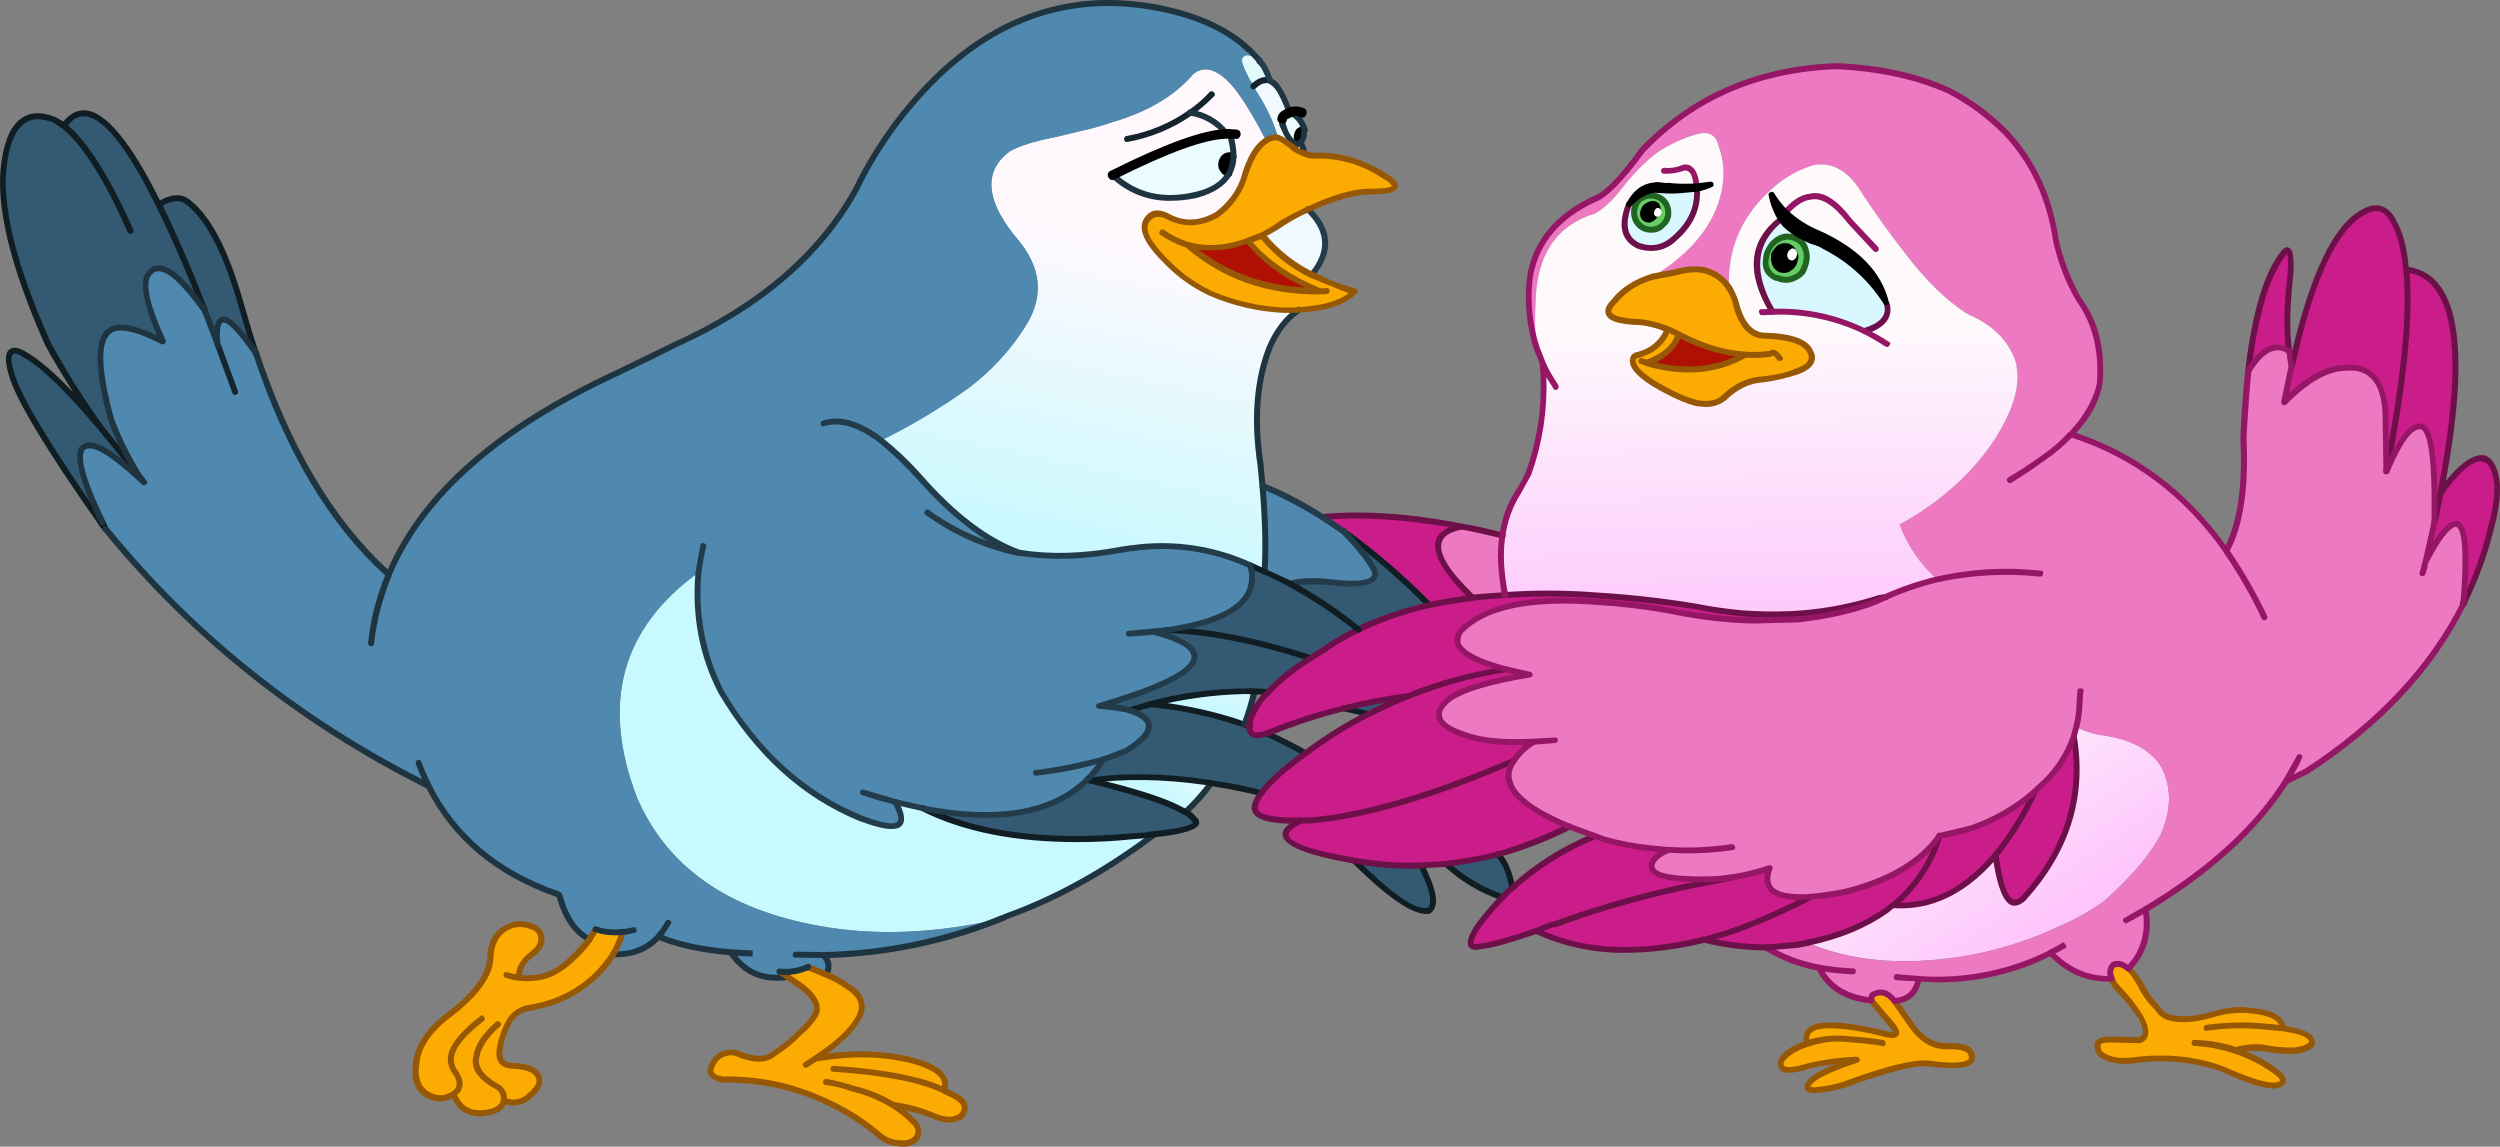 <?xml version="1.0" encoding="iso-8859-1"?>
<!-- Generator: Adobe Illustrator 20.1.0, SVG Export Plug-In . SVG Version: 6.00 Build 0)  -->
<svg version="1.0" id="Layer_1" xmlns="http://www.w3.org/2000/svg" xmlns:xlink="http://www.w3.org/1999/xlink" x="0px" y="0px"
	 viewBox="0 0 943.76 432.87" enable-background="new 0 0 943.76 432.87" xml:space="preserve">
<rect x="0" y="0" width="943.76" height="432.87" fill="#808080" stroke="none"/>
<title>birds_0001</title>
<path fill="#D6D6D6" fill-opacity="0" d="M739,16H513.76C376.093,30.193,271.8,50.09,200.88,75.69
	c-91.773,32.84-137.66,77.647-137.66,134.42c0,37.013,15.437,74.86,46.31,113.54c32,40.633,74.967,74.447,128.9,101.44H472
	c160.193-7.233,270.88-21.01,332.06-41.33c62.293-20.313,93.44-53.847,93.44-100.6c0-62.34-7.927-117.86-23.78-166.56
	C847.053,34.2,802.147,0.667,739,16z"/>
<path fill="#CB1D8A" d="M551.77,198.75c-19.22-3.707-36.74-4.91-52.56-3.61l8.26,5.56c11.451,8.379,22.199,17.676,32.14,27.8
	c4.807-1.1,10.263-2.053,16.37-2.86C540.153,210.42,538.75,201.457,551.77,198.75z"/>
<path fill="#345972" d="M511.37,325c13.513,13.333,22.723,19.643,27.63,18.93c3.407-1.5,2.607-7.21-2.4-17.13
	c-6.824,0.221-13.655-0.13-20.42-1.05L511.37,325z"/>
<path fill="#345972" d="M571,335.19c-1.1-5.913-2.953-10.12-5.56-12.62c-6.412,1.668-12.935,2.875-19.52,3.61
	c6.153,5.642,13.414,9.94,21.32,12.62C568.363,337.468,569.623,336.258,571,335.19z"/>
<path fill="#345972" d="M516.77,269.53l1.2-0.6c4.434-2.316,8.998-4.373,13.67-6.16c-8.188,1.113-16.31,2.668-24.33,4.66
	L516.77,269.53z"/>
<path fill="#E3FAFB" d="M479.53,30.6c-0.507-1.741-1.212-3.419-2.1-5c-0.485-0.88-1.091-1.688-1.8-2.4l-0.3-0.3
	c-3.407-2.607-5.61-2.757-6.61-0.45c0.2,2,1.703,5.407,4.51,10.22C475.53,30.383,477.63,29.693,479.53,30.6z"/>
<path fill="#AF1003" d="M658.84,133.83c-7.707-0.4-15.767-2.753-24.18-7.06l-1.2-0.6c-0.973,4.607-4.927,8.217-11.86,10.83
	C635.613,141.1,648.027,140.043,658.84,133.83z"/>
<path fill="#FCAB03" d="M311.94,368l-6.16-2.55l-0.75-0.15v-0.2c-3.38,1.549-7.111,2.171-10.81,1.8l6.16,4.06
	c7.607,5.007,9.81,9.413,6.61,13.22c-1.409,1.967-3.021,3.78-4.81,5.41c-2.951,3.108-6.28,5.832-9.91,8.11
	c-3.107,2.707-7.773,2.707-14,0c-1.315-0.397-2.71-0.448-4.05-0.15c-3.333,0.7-5.387,2.953-6.16,6.76c0.2,1.8,1.867,2.903,5,3.31
	c13.713-0.1,26.177,2.453,37.39,7.66c7.304,3.281,14.165,7.471,20.42,12.47c1.306,1.269,2.835,2.287,4.51,3l2.4,0.75
	c4.207,0.8,6.96,0.1,8.26-2.1c1.016-1.686,0.77-3.846-0.6-5.26c-2.447-2.705-5.281-5.034-8.41-6.91
	c5.039,0.635,9.978,1.902,14.7,3.77c4.707,2.107,8.373,2.257,11,0.45c2.907-3.207,1.757-5.96-3.45-8.26l-3-1.5
	c2.2-4.907-2.257-8.813-13.37-11.72l-1.2-0.15c-10.113-2.307-21.377-2.357-33.79-0.15c7.507-5.007,12.563-9.563,15.17-13.67
	c3.807-5.333,2.807-9.84-3-13.52C317.522,370.731,314.793,369.231,311.94,368z"/>
<path fill="#345972" d="M434.48,265.77c11.513-3.085,23.372-4.688,35.29-4.77c1.298-0.1,2.602-0.1,3.9,0h0.15c1.1,0,2.767,0.1,5,0.3
	c4.696-4.967,10.053-9.264,15.92-12.77c-20.527-6.613-38.547-10.17-54.06-10.67l-5,0.6c25.727,7.213,18.82,16.58-20.72,28.1
	c3.742,0.149,7.462,0.651,11.11,1.5l0.3,0.15L434.48,265.77z"/>
<path fill="#345972" d="M471.72,274.33l-6.31-2.25c-10.08-3.119-20.444-5.233-30.94-6.31l-8.11,2.4
	c10.113,3.333,9.763,8.393-1.05,15.18c-3.333,1.4-6.237,2.503-8.71,3.31c-1.659,2.674-3.626,5.144-5.86,7.36l0.75,0.6
	c12.713-1.907,27.18-1.707,43.4,0.6l2.4,0.45c6.607,1,12.913,2.253,18.92,3.76c2.3-3.207,6.3-7.063,12-11.57l4.66-3.46
	c-4.507-2.607-9.413-5.11-14.72-7.51C473.763,278.19,471.62,277.337,471.72,274.33z"/>
<linearGradient id="SVGID_1_" gradientUnits="userSpaceOnUse" x1="786.884" y1="562.793" x2="781.734" y2="574.773" gradientTransform="matrix(3 0 0 3.01 -1891.86 -1463.23)">
	<stop  offset="0" style="stop-color:#FFF9FE"/>
	<stop  offset="1" style="stop-color:#C7F9FE"/>
</linearGradient>
<path fill="url(#SVGID_1_)" d="M434.48,265.77c10.496,1.077,20.86,3.191,30.94,6.31l4.35,1.5c1.618-4.102,2.922-8.321,3.9-12.62
	c-1.298-0.1-2.602-0.1-3.9,0C457.85,261.055,445.991,262.672,434.48,265.77z"/>
<linearGradient id="SVGID_2_" gradientUnits="userSpaceOnUse" x1="780.799" y1="577.369" x2="775.149" y2="584.519" gradientTransform="matrix(3 0 0 3.01 -1891.86 -1463.23)">
	<stop  offset="0" style="stop-color:#FFF9FE"/>
	<stop  offset="1" style="stop-color:#C7F9FE"/>
</linearGradient>
<path fill="url(#SVGID_2_)" d="M411.5,294.62c15.82,3.907,26.683,7.313,32.59,10.22l3.45,1.8c3.514-3.427,6.776-7.103,9.76-11
	l-2.4-0.45C438.687,292.91,424.22,292.72,411.5,294.62z"/>
<path fill="#345972" d="M411.5,294.62h-1.35c-13.013,12.62-33.587,16.127-61.72,10.52c20,9.92,46.28,13.477,78.84,10.67l5.56-0.45
	l5.26-0.6c11.213-1.5,15.417-3.353,12.61-5.56c-0.867-1.054-1.939-1.922-3.15-2.55l-3.45-1.8
	C438.187,301.937,427.32,298.527,411.5,294.62z"/>
<linearGradient id="SVGID_3_" gradientUnits="userSpaceOnUse" x1="761.141" y1="538.866" x2="746.141" y2="572.366" gradientTransform="matrix(3 0 0 3.01 -1891.86 -1463.23)">
	<stop  offset="0" style="stop-color:#FFF9FE"/>
	<stop  offset="1" style="stop-color:#C7F9FE"/>
</linearGradient>
<path fill="url(#SVGID_3_)" d="M436,314.91l-3.15,0.45l-5.56,0.45c-32.54,2.807-58.82-0.75-78.84-10.67l-10.51-2.4
	c5.507,9.72,1.05,11.72-13.37,6c-21.333-8.813-38.803-24.693-52.41-47.64c-7.11-13.843-10.082-29.442-8.56-44.93
	c-29.033,21.04-36.743,49.34-23.13,84.9c11.213,26.047,34.04,42.177,68.48,48.39c21.027,3.907,44.103,3.007,69.23-2.7l1.2-0.6
	c18.42-6.613,36.69-16.58,54.81-29.9L436,314.91z"/>
<path fill="#345972" d="M24.21,47.58l-3.6-2.25C10.097,41.217,3.787,46.423,1.68,60.95c-2.5,15.627,2.957,38.517,16.37,68.67
	c6.222,11.338,13.142,22.279,20.72,32.76l13.82,17.43c-4.295-6.771-7.867-13.974-10.66-21.49c-6.307-22.84-5.257-34.41,3.15-34.71
	c3.807-0.1,9.263,1.653,16.37,5.26c-5.707-12.92-7.61-21.233-5.71-24.94c3.607-6.313,10.813-1.857,21.62,13.37
	c-6.107-15.727-11.913-29.06-17.42-40C44.327,45.767,32.417,35.86,24.21,47.58z"/>
<path fill="#345972" d="M38.77,162.38c-12.113-14.527-21.573-23.86-28.38-28c-6.607-4.507-8.607-2.203-6,6.91
	c2.6,9.013,13.913,27.797,33.94,56.35l0.45-0.3c-7.107-14.627-9.773-23.96-8-28c2.727-3.56,9.847-0.007,21.36,10.66l0.45-0.15
	L38.77,162.38z"/>
<path fill="#345972" d="M91.49,116.55c-5.907-21.74-13.113-35.407-21.62-41c-2.8-1.2-6.103-0.6-9.91,1.8
	c5.507,10.92,11.313,24.253,17.42,40l4.81,12.62c-1.333-13.333,3.473-12.28,14.42,3.16C95.197,129.09,93.49,123.563,91.49,116.55z"
	/>
<path fill="#CB1D8A" d="M864.27,132.63c-0.9-6.213-0.95-13.977-0.15-23.29c1.4-11.82,0.9-16.68-1.5-14.58
	c-6.607,7.813-11.213,22.89-13.82,45.23C853.813,131.577,858.97,129.123,864.27,132.63z"/>
<path fill="#CB1D8A" d="M908.43,101.67c-0.8-7.513-2.253-13.273-4.36-17.28c-2.907-6.213-7.21-7.417-12.91-3.61
	c-9.613,5.713-17.873,23.143-24.78,52.29l-4.05,18.78c8.613-8.813,16.523-13.17,23.73-13.07c9.913-0.8,14.77,6.263,14.57,21.19
	l0.3,17.88C907.53,143.897,910.03,118.503,908.43,101.67z"/>
<path fill="#CB1D8A" d="M770.27,296.72L768,299c-3.826,8.581-8.776,16.615-14.72,23.89c2.3,15.527,5.753,20.987,10.36,16.38
	c16.52-18,22.927-38.437,19.22-61.31C780.368,285.203,776.028,291.669,770.27,296.72z"/>
<path fill="#FCAB03" d="M836.79,382.68c-2.708,0.842-5.467,1.51-8.26,2c-7.507,0.9-12.173-0.353-14-3.76
	c-2.033-2.021-3.801-4.293-5.26-6.76c-1.446-3.128-3.429-5.978-5.86-8.42c-2.1-1.8-4.003-2.25-5.71-1.35
	c-1.333,1.333-1.533,3.037-0.6,5.11c0.484,1.158,1.16,2.227,2,3.16c9.113,9.72,12.517,16.08,10.21,19.08
	c-0.476,0.529-1.105,0.896-1.8,1.05l-10.06-0.3c-4.507-0.3-6.31,0.953-5.41,3.76c0.189,0.68,0.551,1.3,1.05,1.8
	c3.007,2,6.91,2.8,11.71,2.4c11.486-1.675,23.206-0.606,34.2,3.12c9.333,4.407,15.94,6.51,19.82,6.31
	c3.607-0.6,4.107-2.053,1.5-4.36l-0.6-0.6c-4.882-3.592-10.307-6.381-16.07-8.26c2.2-0.8,5.553-1.15,10.06-1.05
	c4.209,0.779,8.479,1.181,12.76,1.2h0.15c3.007-0.6,4.91-1.3,5.71-2.1c1.7-2.707-1.503-4.76-9.61-6.16l-0.9-0.15
	c-0.3-4.107-5.057-6.41-14.27-6.91C843.925,381.361,840.3,381.762,836.79,382.68z"/>
<path fill="#CB1D8A" d="M768,299c-7.13,6.151-15.396,10.846-24.33,13.82c-3.507,1-7.36,1.9-11.56,2.7
	c-3.407,10.92-9.263,19.687-17.57,26.3c14.313,1.1,27.227-5.21,38.74-18.93C759.224,315.615,764.174,307.581,768,299z"/>
<path fill="#FCAB03" d="M706.44,377.72l8.26,9.92c1.9,2.407,1.2,3.407-2.1,3c-9.013-2.407-16.373-3.56-22.08-3.46
	c-6.807,0-9.61,2.203-8.41,6.61l0.15,0.15l-0.6,0.15c-1.873,0.694-3.683,1.547-5.41,2.55c-2.2,1.333-3.55,2.737-4.05,4.21
	c-0.6,3.407,3.067,3.857,11,1.35c5.825-1.223,11.742-1.959,17.69-2.2c-10.813,3.607-16.92,6.713-18.32,9.32
	c-1.7,2.907,2.707,3.007,13.22,0.3c16.92-6.213,27.883-8.88,32.89-8c12.113,1.5,17.27,0.197,15.47-3.91
	c-0.7-2.107-3.953-3.007-9.76-2.7c-4.807-0.2-8.96-2.703-12.46-7.51l-6.76-9.62c-2.5-3.333-5.253-4.083-8.26-2.25
	C706.412,376.203,706.236,376.989,706.44,377.72z"/>
<path fill="#CB1D8A" d="M476.23,299.43c-1.5,2-2.3,3.603-2.4,4.81c-0.9,4,4.907,5.853,17.42,5.56h3.3
	c20.527-1.7,46.157-9.263,76.89-22.69c1.975-2.858,4.535-5.265,7.51-7.06h-0.15c-11.413,0.6-20.223-0.353-26.43-2.86
	c-10.413-3.607-11.967-8.213-4.66-13.82c5.107-3.333,15.017-6.24,29.73-8.72l-8.71-2c-12.714,1.896-25.163,5.275-37.09,10.07
	c-4.663,1.801-9.217,3.871-13.64,6.2l-1.2,0.6c-8.361,4.297-16.354,9.274-23.9,14.88l-4.66,3.46
	C482.533,292.367,478.53,296.223,476.23,299.43z"/>
<path fill="#CB1D8A" d="M516.17,325.73c6.765,0.92,13.596,1.271,20.42,1.05l9.31-0.6c6.585-0.735,13.108-1.942,19.52-3.61
	c9.291-2.592,18.297-6.117,26.88-10.52c-19.533-8.313-26.487-16.627-20.86-24.94c-30.733,13.427-56.363,20.99-76.89,22.69h-3.3
	c-12.213,5.613-5.507,10.673,20.12,15.18L516.17,325.73z"/>
<linearGradient id="SVGID_4_" gradientUnits="userSpaceOnUse" x1="868.596" y1="576.133" x2="888.096" y2="604.633" gradientTransform="matrix(3 0 0 3.01 -1891.86 -1463.23)">
	<stop  offset="0" style="stop-color:#FEFAFC"/>
	<stop  offset="1" style="stop-color:#FEC2FC"/>
</linearGradient>
<path fill="url(#SVGID_4_)" d="M712.15,343.61c-8,5.713-17.86,9.82-29.58,12.32c9.913,4.307,21.227,6.61,33.94,6.91
	c20.841,0.305,41.48-4.112,60.37-12.92c6.098-2.551,11.891-5.778,17.27-9.62c10.313-9.113,17.47-17.48,21.47-25.1
	c4.107-9.213,4.257-17.68,0.45-25.4c-4.107-6.913-12.067-11.07-23.88-12.47c-2.903-0.63-5.725-1.589-8.41-2.86l-0.9,3.46
	c3.707,22.84-2.7,43.277-19.22,61.31c-4.607,4.607-8.06-0.853-10.36-16.38c-11.533,13.733-24.45,20.05-38.75,18.95L712.15,343.61z"
	/>
<path fill="#F1F9FE" d="M495.3,103.63c7.133-8.62,6.633-16.787-1.5-24.5c-3.26,1.384-6.421,2.991-9.46,4.81
	c-2.481,1.75-5.092,3.308-7.81,4.66C480.937,94.613,487.193,99.623,495.3,103.63z"/>
<path fill="#AF1003" d="M463.46,92.81c-5.039,0.923-10.22,0.718-15.17-0.6c13.713,11.92,30.38,17.78,50,17.58
	c-11.713-4.807-20.773-11.167-27.18-19.08C468.64,91.674,466.076,92.378,463.46,92.81z"/>
<linearGradient id="SVGID_5_" gradientUnits="userSpaceOnUse" x1="772.776" y1="516.402" x2="764.226" y2="555.972" gradientTransform="matrix(3 0 0 3.01 -1891.86 -1463.23)">
	<stop  offset="0" style="stop-color:#FFF9FE"/>
	<stop  offset="1" style="stop-color:#C7F9FE"/>
</linearGradient>
<path fill="url(#SVGID_5_)" d="M490.34,116.85l-3.75,0.15c-0.292-0.1-0.608-0.1-0.9,0c-9.925-0.368-19.697-2.557-28.83-6.46
	c-5.917-2.811-11.302-6.624-15.92-11.27c-7.007-6.713-9.86-11.823-8.56-15.33c1.7-3.707,4.753-4.373,9.16-2
	c5.333,2.707,11.09,2.557,17.27-0.45l0.9-0.75c4.45-3.093,7.812-7.508,9.61-12.62c2.2-7.813,5.103-12.813,8.71-15
	c-4.807-9.207-8.91-15.913-12.31-20.12c-5.813-6.813-10.87-8.517-15.17-5.11c-7.033,8.213-17.197,14.273-30.49,18.18
	c-4.273,1.478-8.635,2.684-13.06,3.61l-9.46,2.25c-7.213,1.38-12.62,3.07-16.22,5.07c-7.907,5.713-9.207,13.627-3.9,23.74l0.3,0.45
	c1.855,3.34,4.071,6.465,6.61,9.32c8.607,10.42,9.707,20.99,3.3,31.71c-6.659,10.884-15.631,20.17-26.28,27.2
	c-9.189,6.303-18.824,11.927-28.83,16.83c5.231,4.195,10.105,8.818,14.57,13.82c12.813,14.627,25.377,24.143,37.69,28.55h0.45
	c11.713,1.8,24.38,1.4,38-1.2l4.36-0.6c15.135-2.126,30.562,0.184,44.41,6.65l5.41,2.25c0.562-10.774,0.312-21.574-0.75-32.31
	l-0.75-8c-2.6-17.333-1.45-32.21,3.45-44.63c2.7-6.213,6.367-10.88,11-14 M463,50.58c0.394-0.1,0.806-0.1,1.2,0
	c0.958,2.757,1.464,5.651,1.5,8.57c-0.105,2.243-0.666,4.441-1.65,6.46c-2.3,3.907-6.553,6.61-12.76,8.11
	c-12.413,2.807-22.827,0.303-31.24-7.51C440.183,56.07,454.5,50.86,463,50.58z"/>
<path d="M465.72,59.15c-0.487-0.325-1.066-0.483-1.65-0.45c-0.794-0.002-1.554,0.323-2.1,0.9c-0.574,0.727-0.89,1.624-0.9,2.55
	c-0.041,0.89,0.284,1.757,0.9,2.4c0.503,0.652,1.276,1.039,2.1,1.05C465.053,63.584,465.614,61.39,465.72,59.15z"/>
<path fill="#EAFCFF" d="M464.21,50.58c-0.394-0.1-0.806-0.1-1.2,0c-8.507,0.3-22.823,5.51-42.95,15.63
	c8.407,7.813,18.82,10.317,31.24,7.51c6.207-1.5,10.46-4.203,12.76-8.11c-0.824-0.011-1.597-0.398-2.1-1.05
	c-0.616-0.643-0.941-1.51-0.9-2.4c0.01-0.926,0.326-1.823,0.9-2.55c0.546-0.577,1.306-0.902,2.1-0.9
	c0.584-0.033,1.163,0.125,1.65,0.45C465.676,56.238,465.169,53.341,464.21,50.58z"/>
<path fill="#FCAB03" d="M492.15,57.94c-1.28-0.511-2.49-1.183-3.6-2l-2.1-1.65c-1.172-0.953-2.489-1.712-3.9-2.25l-0.9-0.15
	c-1.275,0.123-2.506,0.533-3.6,1.2c-3.607,2.207-6.51,7.207-8.71,15c-1.798,5.112-5.16,9.527-9.61,12.62l-0.9,0.75
	c-6.22,3.027-11.983,3.207-17.29,0.54c-4.407-2.407-7.46-1.74-9.16,2c-1.333,3.507,1.52,8.617,8.56,15.33
	c4.618,4.646,10.003,8.459,15.92,11.27c9.137,3.882,18.909,6.051,28.83,6.4c0.292-0.1,0.608-0.1,0.9,0l3.75-0.15
	c10.213-0.6,17.213-2.903,21-6.91c-3.265-0.916-6.473-2.022-9.61-3.31l-6.46-3c-8.107-4-14.363-9-18.77-15
	c2.718-1.352,5.329-2.91,7.81-4.66c3.039-1.819,6.2-3.426,9.46-4.81c9.213-4.307,16.923-6.56,23.13-6.76
	c9.413,0.2,11.917-1.403,7.51-4.81l-2.4-1.5c-7.871-5.036-17.092-7.551-26.43-7.21c-1.193-0.098-2.361-0.403-3.45-0.9 M463.46,92.81
	c2.62-0.431,5.187-1.135,7.66-2.1c6.407,7.913,15.467,14.273,27.18,19.08c-19.62,0.2-36.287-5.66-50-17.58
	C453.247,93.526,458.424,93.731,463.46,92.81z"/>
<path fill="#F1F9FE" d="M489.74,54.64c-0.4,0.1-1.15-0.4-2.25-1.5c-1.048-1.219-1.907-2.587-2.55-4.06l-0.75-2.25L484,45.17v-0.3
	c0.1-1,1.05-1.75,2.85-2.25c-2.2-6.113-4.253-9.87-6.16-11.27l-1.2-0.75c-1.9-0.9-4.003-0.2-6.31,2.1l3.3,5.41L477,39
	c2.369,4.119,4.236,8.507,5.56,13.07c1.411,0.538,2.728,1.297,3.9,2.25l2.1,1.65c1.11,0.817,2.32,1.489,3.6,2
	c0.203-1.3-0.181-2.622-1.05-3.61l-0.15-0.3L489.74,54.64z"/>
<path fill="#EAFCFF" d="M487,42.47l-0.15,0.15c-1.8,0.5-2.75,1.25-2.85,2.25v0.3l0.15,1.65l0.75,2.25
	c0.643,1.473,1.502,2.841,2.55,4.06c1.1,1.1,1.85,1.6,2.25,1.5l1.2-0.6c-0.281,0.01-0.553-0.099-0.75-0.3
	c-0.462-0.558-0.679-1.28-0.6-2c-0.045-0.748,0.167-1.489,0.6-2.1c0.379-0.442,0.919-0.712,1.5-0.75l0.75,0.15l-0.15-0.75
	C491.077,45.307,489.327,43.37,487,42.47z"/>
<path d="M492.45,49.08l-0.75-0.15c-0.581,0.038-1.121,0.308-1.5,0.75c-0.433,0.611-0.645,1.352-0.6,2.1
	c-0.079,0.72,0.138,1.442,0.6,2c0.197,0.201,0.469,0.31,0.75,0.3c0.577-0.641,0.989-1.414,1.2-2.25L492.45,49.08z"/>
<path fill="#CB1D8A" d="M642.62,333.54l11.11-2.25c-3.483,0.478-6.994,0.728-10.51,0.75h-0.6c-14.72,0-20.977-2.253-18.77-6.76
	c0.5-1,1.85-2.203,4.05-3.61l2.1-0.75l-6.91-0.6c-5.986-0.7-11.91-1.857-17.72-3.46l-3.45-1.2
	c-11.402,4.589-21.878,11.205-30.92,19.53c-1.373,1.068-2.63,2.278-3.75,3.61c-3.381,3.422-6.493,7.1-9.31,11
	c-4.207,6.213-3.607,8.667,1.8,7.36c4.107-0.4,10.813-2.303,20.12-5.71l5.71-2.25l1.65-0.3
	C605.248,342.312,623.774,337.176,642.62,333.54z"/>
<path fill="#CB1D8A" d="M653.73,331.29l-11.11,2.25c-18.849,3.626-37.378,8.752-55.41,15.33l-1.65,0.3l-5.71,2.25
	c17.12,8.213,37.893,9.417,62.32,3.61l4.36-1.2c10.313-2.807,22.627-7.867,36.94-15.18c-13.413,0.8-18.57-2.867-15.47-11
	C663.358,329.274,658.583,330.492,653.73,331.29z"/>
<path fill="#CB1D8A" d="M643.22,354.73l3,0.75c6.706,1.479,13.552,2.233,20.42,2.25l11.26-0.9l4.66-0.9
	c11.713-2.507,21.573-6.613,29.58-12.32l2.4-1.8c8.307-6.613,14.163-15.38,17.57-26.3c-7.007,10-19.007,17.113-36,21.34
	c-4.17,0.811-8.379,1.412-12.61,1.8c-14.313,7.333-26.627,12.393-36.94,15.18L643.22,354.73z"/>
<path fill="#CB1D8A" d="M941.16,176.36l-0.3-0.45c-1.6-3.107-4.153-3.773-7.66-2c-3.607,2-7.56,6.057-11.86,12.17l-5.86,26.45
	c4.707-9.333,8.46-14.243,11.26-14.73c3.907-0.9,5.007,8.867,3.3,29.3l0.3,0.15c4.412-8.918,7.787-18.313,10.06-28
	C943.313,188.897,943.567,181.267,941.16,176.36z"/>
<path fill="#CB1D8A" d="M908.43,101.67c1.6,16.833-0.903,42.23-7.51,76.19c4.807-11.12,9.01-16.787,12.61-17
	c3.407-0.3,5.26,8.067,5.56,25.1v11.27l2.25-11.12C931.953,132.123,927.65,103.977,908.43,101.67z"/>
<path fill="#5089AF" d="M407,49.68c4.429-0.926,8.794-2.131,13.07-3.61c13.333-3.907,23.497-9.967,30.49-18.18
	c4.293-3.407,9.347-1.703,15.16,5.11c3.407,4.207,7.51,10.92,12.31,20.14c1.094-0.667,2.325-1.077,3.6-1.2l0.9,0.15
	c-1.313-4.569-3.17-8.964-5.53-13.09l-0.45-0.9l-3.3-5.41c-2.8-4.807-4.303-8.213-4.51-10.22c1-2.307,3.203-2.157,6.61,0.45h0.15
	l-4.05-4.21C463.623,11.203,452.3,6,437.48,3.1c-32.54-6.313-61.173,3.053-85.9,28.1c-11.682,11.801-21.323,25.46-28.53,40.42
	c-13.713,24.667-36.59,44.203-68.63,58.61c-5.507,2.807-12.713,6.313-21.62,10.52c-28,13.027-49.727,27.853-65.18,44.48
	c-8.817,9.221-15.888,19.965-20.87,31.71c-10.193-9.295-19.039-19.968-26.28-31.71c-9.413-15.027-17.373-32.407-23.88-52.14
	c-10.913-15.427-15.72-16.48-14.42-3.16l-4.8-12.63c-10.813-15.227-18.023-19.683-21.63-13.37c-1.9,3.707,0.003,12.02,5.71,24.94
	c-7.107-3.607-12.563-5.36-16.37-5.26c-8.407,0.3-9.457,11.87-3.15,34.71c2.793,7.516,6.365,14.719,10.66,21.49l1.8,2.25L52.14,180
	c-11.513-10.667-18.62-14.183-21.32-10.55c-1.2,2.807-0.35,8.067,2.55,15.78c1.4,3.507,3.203,7.563,5.41,12.17l1.05,2.25
	c33.14,40.667,73.837,73.023,122.09,97.07c9.713,19.433,26.083,33.1,49.11,41c2.1,8.313,5.903,13.98,11.41,17
	c0.873-1.257,1.674-2.563,2.4-3.91c3.286,1.089,6.771,1.447,10.21,1.05c-0.82,2.954-2.03,5.786-3.6,8.42
	c7.207,0.2,12.913-2.053,17.12-6.76c6.707,2.907,15.817,4.907,27.33,6c5.007,7.613,12.113,10.72,21.32,9.32l-3-2
	c3.684,0.384,7.404-0.216,10.78-1.74v0.15l0.75,0.15l6.16,2.55c1.5-2.907,1.1-5.36-1.2-7.36c22.974-0.484,45.672-5.115,67-13.67
	l0.15-0.15c-24.927,5.713-47.903,6.613-68.93,2.7c-34.44-6.213-57.267-22.343-68.48-48.39c-13.613-35.567-5.903-63.867,23.13-84.9
	c-1.522,15.488,1.45,31.087,8.56,44.93c13.613,22.94,31.083,38.82,52.41,47.64c14.413,5.713,18.87,3.713,13.37-6l10.51,2.4
	c28.133,5.613,48.707,2.107,61.72-10.52l0.6-0.6c2.234-2.216,4.201-4.686,5.86-7.36c2.5-0.8,5.403-1.903,8.71-3.31
	c10.813-6.813,11.163-11.873,1.05-15.18l-0.3-0.15c-3.648-0.849-7.368-1.351-11.11-1.5c39.547-11.52,46.453-20.887,20.72-28.1l5-0.6
	c24.327-3.507,34.79-11.62,31.39-24.34c-13.864-6.46-29.306-8.756-44.45-6.61l-4.36,0.6c-13.613,2.607-26.28,3.007-38,1.2h-0.45
	c-10.813-3.807-21.813-11.62-33-23.44l-4.66-5.11c-4.465-5.002-9.339-9.625-14.57-13.82c10.006-4.903,19.641-10.527,28.83-16.83
	c10.649-7.03,19.621-16.316,26.28-27.2c6.407-10.72,5.307-21.29-3.3-31.71c-2.539-2.855-4.755-5.98-6.61-9.32l-0.3-0.45
	c-5.333-10.12-4.033-18.033,3.9-23.74c3.607-2,9.013-3.703,16.22-5.11L407,49.68z"/>
<path fill="#FCAB03" d="M224.84,350.82c-0.726,1.347-1.527,2.653-2.4,3.91c-1.766,2.362-3.726,4.573-5.86,6.61
	c-2.588,2.747-5.704,4.944-9.16,6.46c-3.68,1.41-7.654,1.875-11.56,1.35c-0.2-3.407,1.403-6.363,4.81-8.87
	c3.333-2.307,4.433-4.91,3.3-7.81c-0.952-1.512-2.461-2.59-4.2-3c-1.919-0.729-4.018-0.834-6-0.3
	c-5.507,1.907-8.36,6.013-8.56,12.32c-0.14,6.34-4.95,13.253-14.43,20.74c-8.713,6.213-13.27,12.927-13.67,20.14
	c-0.7,6.613,1.753,10.67,7.36,12.17c1.995,0.503,4.108,0.179,5.86-0.9l1.05-0.6c1.7,5.107,5.203,7.56,10.51,7.36
	c5.107-0.4,7.91-2.003,8.41-4.81c2.758,1.134,5.896,0.854,8.41-0.75c3.707-2.907,5.31-5.41,4.81-7.51c-0.6-2.907-3.6-4.51-9-4.81
	c-3.707,0-5.66-1.453-5.86-4.36v-0.9c0.39-3.969,1.617-7.81,3.6-11.27c1.479-2.979,4.358-5.012,7.66-5.41
	c7.407-1.333,13.407-3.587,18-6.76c5.542-3.336,10.184-7.978,13.52-13.52c1.57-2.634,2.78-5.466,3.6-8.42
	C231.603,352.273,228.122,351.911,224.84,350.82z"/>
<path fill="#5089AF" d="M507.46,200.7l-8.26-5.56c-7.147-4.568-14.687-8.49-22.53-11.72c1.062,10.736,1.312,21.536,0.75,32.31
	c3.283,1.382,6.491,2.938,9.61,4.66c3.333-1.2,8.89-1.4,16.67-0.6c11.333,1.4,16.44-0.003,15.32-4.21
	C517.52,212.173,513.667,207.213,507.46,200.7z"/>
<path fill="#345972" d="M472,213.47c3.407,12.72-7.057,20.833-31.39,24.34c15.52,0.5,33.54,4.057,54.06,10.67
	c3.207-2,4.96-3.103,5.26-3.31l0.75-0.45l0.15-0.15c3.834-2.58,7.844-4.889,12-6.91c8.522-4.089,17.493-7.167,26.73-9.17
	c-9.941-10.124-20.69-19.421-32.14-27.8c6.207,6.513,10.06,11.473,11.56,14.88c1.1,4.207-4.007,5.61-15.32,4.21
	c-7.807-0.8-13.363-0.6-16.67,0.6c-3.119-1.722-6.327-3.278-9.61-4.66L472,213.47z"/>
<path fill="#EC79C1" d="M643.22,50.13c3.007,0,4.86,1.667,5.56,5c2.007,5.487,2.372,11.439,1.05,17.13
	c-2.7,12.52-11.367,23.24-26,32.16l8.56-1.65c3.584-1.164,7.402-1.422,11.11-0.75c3.804,1.002,7.081,3.42,9.16,6.76
	c-0.6-14.227,4.357-26.3,14.87-36.22c1.389-1.326,2.844-2.581,4.36-3.76c3.847-2.877,8.164-5.063,12.76-6.46
	c7.333-1.333,13.54,2.423,18.62,11.27c5.007,7.513,10.163,14.677,15.47,21.49c8.207,10.92,16.367,18.833,24.48,23.74
	c9.333,4,15.29,10.11,17.87,18.33l0.45,3.76c0.4,7.013-2.353,15.177-8.26,24.49c-8.4,13-20.457,23.86-36.17,32.58l1.5,3.46
	c2.951,6.616,7.305,12.512,12.76,17.28c-6.66,1.555-13.149,3.769-19.37,6.61l-3.45,1.65c-9.482,3.637-19.43,5.913-29.55,6.76
	l-16.67,0.45c-0.064-0.083-0.184-0.098-0.267-0.033c-0.013,0.01-0.024,0.021-0.033,0.033l-4.35-0.15
	c-9.134-0.468-18.22-1.625-27.18-3.46c-9.228-1.737-18.557-2.892-27.93-3.46c-25.333-1.8-42.303,1.867-50.91,11
	c-4.207,5.713,1.5,10.573,17.12,14.58l8.71,2c-14.72,2.507-24.63,5.413-29.73,8.72c-7.333,5.613-5.78,10.22,4.66,13.82
	c6.207,2.507,15.017,3.46,26.43,2.86H579c-2.975,1.795-5.535,4.202-7.51,7.06c-5.607,8.313,1.35,16.63,20.87,24.95l13.06,4.81
	c5.81,1.603,11.734,2.76,17.72,3.46l6.91,0.6l-2.1,0.75c-2.2,1.4-3.55,2.603-4.05,3.61c-2.2,4.507,4.057,6.76,18.77,6.76h0.6
	c3.516-0.022,7.027-0.272,10.51-0.75c4.838-0.817,9.595-2.052,14.22-3.69c-3.107,8.113,2.05,11.78,15.47,11
	c4.231-0.388,8.44-0.989,12.61-1.8c17.02-4.207,29.02-11.32,36-21.34c4.207-0.8,8.06-1.7,11.56-2.7
	c8.947-2.977,17.223-7.679,24.36-13.84l2.25-2.25c5.768-5.054,10.115-11.528,12.61-18.78l0.9-3.46c2.685,1.271,5.507,2.23,8.41,2.86
	c11.813,1.4,19.773,5.557,23.88,12.47c3.807,7.713,3.657,16.18-0.45,25.4c-4,7.613-11.157,15.98-21.47,25.1
	c-5.379,3.842-11.172,7.069-17.27,9.62c-18.89,8.808-39.529,13.225-60.37,12.92c-12.713-0.3-24.027-2.603-33.94-6.91l-4.66,0.9
	l-11.26,0.9c6.203,3.719,13.014,6.312,20.12,7.66c3.407,7.213,9.963,11.32,19.67,12.32c-0.213-0.731-0.044-1.521,0.45-2.1
	c3.007-1.8,5.76-1.05,8.26,2.25c5.107-0.3,8.16-3.053,9.16-8.26c18,1.1,34.62-2.207,49.86-9.92c6.607,7.013,14.273,10.27,23,9.77
	c-0.9-2.107-0.7-3.81,0.6-5.11c1.7-0.9,3.603-0.45,5.71,1.35c5.807-5.913,8.01-13.377,6.61-22.39
	c24.127-14.527,41.793-30.657,53-48.39l7.81-3.76c27.233-17.933,46.9-38.933,59-63v-0.15l0.15-0.9c1-12.42,0.95-20.987-0.15-25.7
	h-7.66c-2.624,3.469-4.888,7.194-6.76,11.12l3.6-15.33V186c-0.3-17.033-2.153-25.4-5.56-25.1c-3.607,0.2-7.81,5.867-12.61,17
	l-0.27-17.9c0.2-14.927-4.657-21.99-14.57-21.19c-7.207-0.1-15.117,4.257-23.73,13.07l2.86-13.88c-0.43-1.779-0.731-3.587-0.9-5.41
	c-5.333-3.507-10.49-1.053-15.47,7.36c-0.7,7.713-1.3,16.13-1.8,25.25c0.8,15.127-0.4,27.2-3.6,36.22l-3,6.46
	c-2.8-3.907-4.403-6.06-4.81-6.46c-14.513-18.133-32.433-30.657-53.76-37.57c5.707-5.813,9.31-12.123,10.81-18.93
	c1.1-12.72-1.567-23.44-8-32.16c-3.956-6.887-6.842-14.335-8.56-22.09c-2.38-16.207-8.727-29.763-19.04-40.67
	c-6.121-6.206-13.16-11.433-20.87-15.5c-11.813-5.507-26.08-8.663-42.8-9.47c-29.733,1.1-54.16,11.62-73.28,31.56
	c-7.907,11.02-13.907,17.18-18,18.48c-14,6.413-22.16,16.03-24.48,28.85c-1.233,9.291-0.361,18.741,2.55,27.65
	c-0.686-5.683-0.836-11.418-0.45-17.13c0.3-18,7.71-29.27,22.23-33.81c2.3-0.9,5.353-3.567,9.16-8
	c5.087-6.687,10.05-11.783,14.89-15.29C632.173,53.433,637.913,51.03,643.22,50.13z"/>
<path fill="#EC79C1" d="M926.75,197.85c-1.333,0.2-2.837,1.403-4.51,3.61h7.66C929.2,198.653,928.15,197.45,926.75,197.85z"/>
<linearGradient id="SVGID_6_" gradientUnits="userSpaceOnUse" x1="851.666" y1="526.693" x2="852.446" y2="569.013" gradientTransform="matrix(3 0 0 3.01 -1891.86 -1463.23)">
	<stop  offset="0" style="stop-color:#FEFAFC"/>
	<stop  offset="1" style="stop-color:#FEC2FC"/>
</linearGradient>
<path fill="url(#SVGID_6_)" d="M643.22,50.13c-5.333,0.9-11.09,3.303-17.27,7.21c-4.807,3.507-9.763,8.617-14.87,15.33
	c-3.507,4.107-6.56,6.773-9.16,8c-14.52,4.507-21.93,15.777-22.23,33.81c-0.386,5.712-0.236,11.447,0.45,17.13l2.1,5.11
	c1.372,14.255-0.477,28.636-5.41,42.08c-1.079,2.392-2.333,4.701-3.75,6.91c-3.057,5.054-5.051,10.679-5.86,16.53
	c-1,6.513-0.65,13.977,1.05,22.39c11.454-0.698,22.942-0.648,34.39,0.15c12.213,0.8,24.677,2.203,37.39,4.21
	c5.842,1.249,11.763,2.101,17.72,2.55c5.843,0.495,11.713,0.595,17.57,0.3c11.202-0.456,22.296-2.375,33-5.71l1.5-0.45l2.1-0.3
	c6.221-2.841,12.71-5.055,19.37-6.61c-6.367-5.652-11.244-12.786-14.2-20.77c15.72-8.713,27.783-19.583,36.19-32.61
	c5.907-9.333,8.66-17.497,8.26-24.49l-0.45-3.76c-2.6-8.213-8.557-14.323-17.87-18.33c-8.107-4.907-16.267-12.82-24.48-23.74
	c-5.333-6.813-10.49-13.977-15.47-21.49c-5.107-8.813-11.313-12.57-18.62-11.27c-4.596,1.397-8.913,3.583-12.76,6.46
	c-1.516,1.179-2.971,2.434-4.36,3.76c-10.513,9.92-15.47,21.993-14.87,36.22c0.979,1.574,1.784,3.251,2.4,5
	c1.8,8,5.153,12.307,10.06,12.92c10.513,0.2,16.57,2.253,18.17,6.16c1.7,3.007,0.197,5.41-4.51,7.21l-0.45,0.15
	c-4.121,1.498-8.404,2.505-12.76,3c-5.333,0.2-10.333,2.553-15,7.06c-2.3,2-5.603,2.667-9.91,2c-4.407-1-9.913-3.503-16.52-7.51
	c-6.407-4-8.91-7.307-7.51-9.92l0.75-0.6l1.35-0.3l1.65-0.6c4.707-1.907,7.707-4.907,9-9c-3.342-1.284-6.817-2.19-10.36-2.7
	c-2.727-0.02-5.445-0.322-8.11-0.9c-4.507-1.2-5.057-3.503-1.65-6.91c3.407-4.207,8.263-7.313,14.57-9.32
	c14.62-8.913,23.287-19.633,26-32.16c1.322-5.691,0.957-11.643-1.05-17.13c-0.7-3.333-2.553-5-5.56-5 M674,80.33
	c3.652,3.299,7.878,5.899,12.47,7.67c14.213,6.513,22.723,15.18,25.53,26l0.45,1.35c0.9,4.507-1.953,7.713-8.56,9.62
	c-10.821-5.31-22.796-7.84-34.84-7.36c-8.813-14.727-7.713-26.393,3.3-35c-1.742-2.753-2.963-5.804-3.6-9
	C670.204,76.066,671.969,78.324,674,80.33 M615,77.17c3.007-3.407,6.26-5.21,9.76-5.41l2,0.15h0.45c2.349,0.201,4.711,0.201,7.06,0
	l6.31-0.6c0.4,7.013-2.353,13.173-8.26,18.48c-4.107,3.807-8.713,4.76-13.82,2.86l-0.5-0.14c-5.013-2.707-6.013-7.817-3-15.33V77.17
	z"/>
<path fill="#D9F7FF" d="M627.15,71.92h-0.45l-2-0.15c-3.507,0.2-6.76,2.003-9.76,5.41c-3.007,7.513-2.007,12.623,3,15.33l0.45,0.15
	c5.107,1.907,9.713,0.953,13.82-2.86c5.907-5.333,8.66-11.493,8.26-18.48l-6.31,0.6C631.828,72.118,629.482,72.118,627.15,71.92z"/>
<path fill="#D9F7FF" d="M686.92,91.91l-3.3-1.2l-3-1.35c-2.559-1.281-4.893-2.969-6.91-5l-1.35-1.8
	c-11.013,8.613-12.113,20.28-3.3,35c12.048-0.453,24.019,2.104,34.83,7.44c6.607-1.907,9.46-5.113,8.56-9.62L712,114
	c-5.007-8.113-12.163-14.827-21.47-20.14c-1.052-0.683-2.156-1.285-3.3-1.8L686.92,91.91z"/>
<path fill="#FCAB03" d="M619,121.51c3.543,0.51,7.018,1.416,10.36,2.7c-1.333,4.107-4.333,7.107-9,9l-1.65,0.6l-1.35,0.3l-0.75,0.6
	c-1.4,2.607,1.103,5.913,7.51,9.92c6.607,4,12.113,6.503,16.52,7.51c4.307,0.7,7.61,0.033,9.91-2c4.707-4.507,9.707-6.86,15-7.06
	c4.356-0.495,8.639-1.502,12.76-3l0.45-0.15c4.707-1.8,6.21-4.203,4.51-7.21c-1.6-3.907-7.657-5.96-18.17-6.16
	c-4.907-0.6-8.26-4.907-10.06-12.92c-0.616-1.749-1.421-3.426-2.4-5c-2.079-3.34-5.356-5.758-9.16-6.76
	c-3.708-0.672-7.526-0.414-11.11,0.75l-8.56,1.65c-6.307,2-11.163,5.107-14.57,9.32c-3.407,3.407-2.857,5.71,1.65,6.91
	c2.665,0.578,5.383,0.88,8.11,0.9 M633.46,126l1.2,0.75c8.407,4.307,16.467,6.66,24.18,7.06c-10.813,6.213-23.227,7.267-37.24,3.16
	c6.907-2.607,10.86-6.213,11.86-10.82V126z"/>
<path fill="#CB1D8A" d="M478.18,276.89l2.4-0.9c8.68-3.53,17.616-6.395,26.73-8.57c8.02-1.992,16.142-3.547,24.33-4.66
	c11.927-4.795,24.376-8.174,37.09-10.07c-15.62-4-21.327-8.86-17.12-14.58c8.613-9.113,25.583-12.78,50.91-11
	c9.373,0.568,18.702,1.723,27.93,3.46c8.96,1.835,18.046,2.992,27.18,3.46l4.35,0.15c0.064-0.083,0.184-0.098,0.267-0.033
	c0.013,0.01,0.024,0.021,0.033,0.033l16.67-0.45c10.135-0.833,20.101-3.099,29.6-6.73l3.45-1.65l-2.1,0.3l-1.5,0.45
	c-10.704,3.335-21.798,5.254-33,5.71c-5.857,0.295-11.727,0.195-17.57-0.3c-5.97-0.434-11.904-1.273-17.76-2.51
	c-12.713-2-25.177-3.403-37.39-4.21c-11.448-0.798-22.936-0.848-34.39-0.15c-3.007,0.1-7.11,0.45-12.31,1.05
	c-6.107,0.8-11.563,1.753-16.37,2.86c-9.237,2.003-18.208,5.081-26.73,9.17c-4.156,2.021-8.166,4.33-12,6.91l-0.15,0.15l-0.75,0.45
	c-0.3,0.2-2.053,1.303-5.26,3.31c-5.867,3.506-11.224,7.803-15.92,12.77c-2.997,2.822-5.265,6.329-6.61,10.22l-0.45,2.86
	C471.627,277.357,473.773,278.19,478.18,276.89z"/>
<path fill="#EC79C1" d="M567.23,202.2c-5.707-1.5-10.863-2.653-15.47-3.46c-13.013,2.707-11.613,11.673,4.2,26.9
	c5.207-0.6,9.31-0.95,12.31-1.05C566.577,216.197,566.23,208.733,567.23,202.2z"/>
<path d="M39.83,196.95c-0.277-0.55-0.92-0.807-1.5-0.6l-0.45,0.3l-0.3,0.15c-0.493,0.417-0.559,1.151-0.15,1.65L38,199l0.75,1.2
	c0.261,0.326,0.637,0.54,1.05,0.6l0.6-0.15c0.288-0.273,0.451-0.653,0.45-1.05L40.7,199l-0.9-2.1 M931.4,227.45v-0.15
	c-0.006-0.392-0.241-0.743-0.6-0.9l-0.3-0.3c-0.578-0.249-1.249,0.017-1.498,0.596c-0.001,0.001-0.001,0.003-0.002,0.004
	c-0.227,0.412-0.331,0.881-0.3,1.35c-0.013,0.478,0.293,0.907,0.75,1.05l0.45,0.15c0.297-0.053,0.564-0.213,0.75-0.45l0.45-0.6
	L931.4,227.45 M411.8,293.57l-0.3-0.3c-0.6-0.6-1.1-0.6-1.5,0l-0.6,0.6c-0.414,0.313-0.496,0.902-0.183,1.317
	c0.052,0.069,0.114,0.131,0.183,0.183c0.3,0.5,0.75,0.55,1.35,0.15l0.45,0.15h0.3c0.479,0.016,0.91-0.291,1.05-0.75
	c0.202-0.514-0.05-1.095-0.564-1.297C411.926,293.599,411.864,293.582,411.8,293.57 M484.34,48.33l0.75-0.3
	c0.395-0.342,0.46-0.93,0.15-1.35c0.071-0.509-0.283-0.979-0.792-1.05c-0.086-0.012-0.172-0.012-0.258,0
	c-0.579-0.083-1.117,0.319-1.2,0.898c-0.014,0.1-0.014,0.202,0,0.302c-0.021,0.445,0.141,0.879,0.45,1.2L484.34,48.33 M466.34,58.1
	c-0.745-0.511-1.655-0.725-2.55-0.6c-1.044,0.073-2.016,0.559-2.7,1.35c-0.775,0.929-1.2,2.1-1.2,3.31
	c-0.03,1.123,0.404,2.208,1.2,3c0.673,0.985,1.808,1.552,3,1.5c0.509,0.071,0.979-0.283,1.05-0.792c0.012-0.086,0.012-0.172,0-0.258
	c0.112-0.541-0.236-1.07-0.777-1.182c-0.09-0.019-0.182-0.025-0.273-0.018c-0.543-0.023-1.044-0.301-1.35-0.75
	c-0.402-0.393-0.62-0.938-0.6-1.5c0.015-0.647,0.224-1.274,0.6-1.8c0.54-0.741,1.579-0.903,2.319-0.363
	c0.027,0.02,0.054,0.041,0.081,0.063c0.432,0.344,1.061,0.274,1.405-0.158c0.036-0.045,0.067-0.092,0.095-0.142
	c0.307-0.551,0.181-1.242-0.3-1.65 M476.55,22.65c-0.094-0.51-0.532-0.885-1.05-0.9c-0.579-0.083-1.117,0.319-1.2,0.898
	c-0.014,0.1-0.014,0.202,0,0.302c-0.001,0.397,0.162,0.777,0.45,1.05l0.75,0.3l0.9-0.3C476.698,23.613,476.755,23.093,476.55,22.65
	 M486.91,43.65l0.75-0.3c0.338-0.162,0.523-0.532,0.45-0.9c0.112-0.541-0.236-1.07-0.777-1.182c-0.09-0.019-0.182-0.025-0.273-0.018
	c-0.657-0.089-1.261,0.372-1.35,1.028c-0.014,0.107-0.014,0.215,0,0.322c-0.039,0.551,0.376,1.029,0.927,1.068
	C486.728,43.675,486.82,43.669,486.91,43.65 M493.22,48.16c-0.422-0.341-0.96-0.502-1.5-0.45c-0.929,0.061-1.794,0.493-2.4,1.2
	c-0.609,0.827-0.926,1.833-0.9,2.86c-0.075,0.984,0.249,1.958,0.9,2.7l0.9,0.45c0.197,0.301,0.541,0.473,0.9,0.45
	c0.509,0.071,0.979-0.283,1.05-0.792c0.012-0.086,0.012-0.172,0-0.258c0.02-0.445-0.142-0.878-0.45-1.2l-0.75-0.3
	c-0.231-0.298-0.339-0.674-0.3-1.05c-0.064-0.471,0.043-0.95,0.3-1.35c0.197-0.301,0.541-0.473,0.9-0.45
	c0.42,0.31,1.008,0.245,1.35-0.15c0.449-0.322,0.552-0.946,0.231-1.395c-0.069-0.096-0.153-0.179-0.251-0.245L493.22,48.16z"/>
<path fill="#101D23" d="M9.79,46.22c2.6-1.6,6.003-1.6,10.21,0l3.45,2.25c7.7,6.213,15.963,19.29,24.79,39.23
	c0.254,0.528,0.887,0.75,1.415,0.496c0.029-0.014,0.058-0.029,0.085-0.046c0.6-0.1,0.8-0.6,0.6-1.5
	c-8.607-19.333-16.817-32.457-24.63-39.37c2-2.507,4.153-3.61,6.46-3.31c6.907,0.5,15.817,11.77,26.73,33.81
	c5.4,10.813,11.207,24.137,17.42,39.97c0.2,0.8,0.7,1,1.5,0.6c0.524-0.175,0.807-0.741,0.633-1.265
	c-0.01-0.029-0.021-0.057-0.033-0.085c-5.807-15.027-11.473-28.15-17-39.37c3.007-1.7,5.61-2.1,7.81-1.2
	c8.107,5.407,15.163,18.88,21.17,40.42c2.2,7.713,3.903,13.273,5.11,16.68c-0.011,0.442,0.339,0.808,0.78,0.819
	c0.211,0.005,0.416-0.074,0.57-0.219c0.543-0.1,0.903-0.621,0.803-1.164c-0.012-0.064-0.029-0.126-0.053-0.186
	c-1.2-3.333-2.903-8.843-5.11-16.53c-6.08-22.167-13.477-36.093-22.19-41.78c-2.9-1.333-6.203-0.933-9.91,1.2
	c-11.013-22.04-20.373-33.373-28.08-34c-3.007-0.3-5.81,1.103-8.41,4.21l-2.85-1.65c-5.007-2-9.11-2-12.31,0
	c-4.213,2.433-6.92,7.907-8.12,16.42c-2.6,16,2.857,39.193,16.37,69.58c2.5,4.707,6.053,10.667,10.66,17.88
	c-6.607-6.913-12.16-11.773-16.66-14.58c-3.507-2.307-5.96-2.857-7.36-1.65c-1.8,1.2-1.9,4.457-0.3,9.77
	c2.5,9.013,13.863,27.897,34.09,56.65c0.103,0.4,0.491,0.659,0.9,0.6l0.6-0.3c0.7-0.3,0.8-0.8,0.3-1.5
	c-20-28.667-31.263-47.35-33.79-56.05c-1.333-4.407-1.483-6.86-0.45-7.36c0.6-0.6,2.203,0,4.81,1.8
	c6.607,3.907,15.967,13.123,28.08,27.65c4.507,5.407,9.113,11.217,13.82,17.43c0.4,0.7,0.9,0.75,1.5,0.15c0.7-0.3,0.8-0.8,0.3-1.5
	c-4.707-6.213-9.313-12.023-13.82-17.43c-7.591-10.395-14.466-21.293-20.58-32.62C5.787,99.417,0.33,76.727,2.73,61.1
	C3.93,53.287,6.283,48.327,9.79,46.22 M570.99,336.22h0.15c0.8-0.2,1.1-0.6,0.9-1.2c-1.2-6.313-3.153-10.77-5.86-13.37
	c-0.499-0.409-1.234-0.343-1.65,0.15c-0.414,0.313-0.496,0.902-0.183,1.317c0.052,0.069,0.114,0.131,0.183,0.183
	c2.5,2.307,4.253,6.307,5.26,12c0.133,0.548,0.636,0.926,1.2,0.9 M544.99,325.38c-0.6,0.6-0.55,1.1,0.15,1.5
	c6.197,5.807,13.571,10.213,21.62,12.92h0.45c0.479,0.016,0.91-0.291,1.05-0.75c0.202-0.514-0.05-1.095-0.564-1.297
	c-0.06-0.024-0.122-0.041-0.186-0.053c-7.738-2.682-14.842-6.927-20.87-12.47C546.117,324.911,545.447,324.972,544.99,325.38
	 M510.45,324.18c-0.414,0.313-0.496,0.902-0.183,1.317c0.052,0.069,0.114,0.131,0.183,0.183c13.033,12.88,22.3,19.32,27.8,19.32h1.2
	c1.099-0.463,1.927-1.402,2.25-2.55c1.2-2.907-0.2-8.317-4.2-16.23c-0.254-0.528-0.887-0.75-1.415-0.496
	c-0.029,0.014-0.058,0.029-0.085,0.046c-0.497,0.151-0.777,0.676-0.626,1.173c0.036,0.12,0.096,0.231,0.176,0.327
	c3.633,7.153,4.983,11.95,4.05,14.39c-0.088,0.487-0.432,0.888-0.9,1.05c-4.407,0.9-13.267-5.26-26.58-18.48
	c-0.393-0.456-1.082-0.506-1.537-0.113c-0.04,0.035-0.078,0.072-0.113,0.113 M516.93,268.48l-9.46-2.1
	c-0.514-0.202-1.095,0.05-1.297,0.564c-0.024,0.06-0.041,0.122-0.053,0.186c-0.194,0.517,0.069,1.094,0.586,1.287
	c0.101,0.038,0.207,0.059,0.314,0.063l9.46,2.1h0.3c0.479,0.016,0.91-0.291,1.05-0.75c0.194-0.517-0.069-1.094-0.586-1.287
	C517.143,268.505,517.037,268.484,516.93,268.48 M434.64,264.72H434l-8,2.4c-0.58,0.166-0.916,0.77-0.75,1.35s0.77,0.916,1.35,0.75
	c0.4-0.1,3.067-0.85,8-2.25c10.319,0.994,20.508,3.059,30.4,6.16l4.51,1.5l1.8,0.75h0.45c0.451,0.09,0.899-0.166,1.05-0.6
	c0.207-0.58-0.05-1.223-0.6-1.5l-6.49-2.28c-10.128-3.129-20.543-5.243-31.09-6.31 M440.63,236.69
	c-0.541-0.112-1.07,0.236-1.182,0.777c-0.019,0.09-0.025,0.182-0.018,0.273c0.039,0.646,0.554,1.161,1.2,1.2
	c15.62,0.5,33.49,4.007,53.61,10.52l0.45,0.15c0.639-0.048,1.117-0.606,1.069-1.244c-0.035-0.458-0.336-0.852-0.769-1.006
	C474.263,240.647,456.143,237.09,440.63,236.69 M508.06,199.69c-0.369-0.357-0.958-0.347-1.315,0.023
	c-0.078,0.081-0.141,0.175-0.185,0.277c-0.6,0.6-0.55,1.1,0.15,1.5c11.387,8.349,22.088,17.595,32,27.65l0.9,0.45l0.75-0.45
	c0.414-0.313,0.496-0.902,0.183-1.317c-0.052-0.069-0.114-0.131-0.183-0.183c-9.98-10.156-20.783-19.468-32.3-27.84V199.69z"/>
<path fill="#132128" d="M478.63,275.84c-0.58-0.249-1.251,0.02-1.5,0.6s0.02,1.251,0.6,1.5c4.907,2.207,9.763,4.66,14.57,7.36
	l0.6,0.15c0.368,0.073,0.738-0.112,0.9-0.45c0.303-0.583,0.107-1.302-0.45-1.65C489.443,281.117,484.537,278.613,478.63,275.84z"/>
<path fill="#14232C" d="M472.32,31.8c-0.398,0.478-0.398,1.172,0,1.65l0.9,0.3l0.75-0.3c1.7-1.7,3.403-2.367,5.11-2
	c0.399,0.332,0.992,0.277,1.324-0.123c0.08-0.096,0.14-0.208,0.176-0.327c0.249-0.578-0.017-1.249-0.596-1.498
	c-0.001-0.001-0.003-0.001-0.004-0.002c-2.4-1-4.953-0.25-7.66,2.25 M425.47,53.59h0.15c8.738-1.573,17.036-5.008,24.33-10.07
	c2.95-2.113,5.714-4.475,8.26-7.06c0.456-0.312,0.572-0.934,0.26-1.39c-0.07-0.102-0.158-0.19-0.26-0.26
	c-0.393-0.456-1.082-0.506-1.537-0.113c-0.04,0.035-0.078,0.072-0.113,0.113c-2.328,2.553-4.95,4.822-7.81,6.76
	c-7,4.933-14.999,8.268-23.43,9.77c-0.552,0.02-0.983,0.484-0.963,1.036c0.004,0.107,0.025,0.213,0.063,0.314
	c-0.027,0.48,0.34,0.891,0.819,0.918C425.317,53.612,425.394,53.606,425.47,53.59z"/>
<path fill="#162630" d="M81.72,128.87c-0.552,0.178-0.855,0.77-0.676,1.322c0.02,0.062,0.045,0.121,0.076,0.178l6.61,18
	c0.14,0.459,0.571,0.766,1.05,0.75l0.3-0.15c0.543-0.1,0.903-0.621,0.803-1.164c-0.012-0.064-0.029-0.126-0.053-0.186l-6.61-18
	c-0.174-0.605-0.806-0.954-1.411-0.78C81.779,128.849,81.749,128.859,81.72,128.87z"/>
<path fill="#1F3441" d="M40.73,198.9c-0.417-0.493-1.151-0.559-1.65-0.15c-0.484,0.267-0.66,0.875-0.393,1.359
	c0.062,0.112,0.144,0.211,0.243,0.291c33.333,40.773,74.03,73.183,122.09,97.23c9.813,19.333,26.183,33,49.11,41
	c2.3,8.313,6.253,13.98,11.86,17l0.45,0.15c0.451,0.09,0.899-0.166,1.05-0.6c0.332-0.399,0.277-0.992-0.123-1.324
	c-0.096-0.08-0.208-0.14-0.327-0.176c-5.207-2.807-8.81-8.217-10.81-16.23l-0.75-0.75c-22.833-7.8-39.053-21.277-48.66-40.43v-0.15
	c-1.438-2.77-2.691-5.633-3.75-8.57c-0.178-0.552-0.77-0.855-1.322-0.676c-0.062,0.02-0.121,0.045-0.178,0.076
	c-0.288,0.087-0.513,0.312-0.6,0.6c-0.097,0.241-0.097,0.509,0,0.75c0.68,2,1.482,3.957,2.4,5.86
	C112.61,270.427,73.063,238.673,40.73,198.9 M306.23,365.1c0.083-0.579-0.319-1.117-0.898-1.2c-0.1-0.014-0.202-0.014-0.302,0
	c-0.551-0.039-1.029,0.376-1.068,0.927c-0.006,0.091,0,0.183,0.018,0.273v0.15c-0.069,0.509,0.287,0.978,0.796,1.047
	c0.074,0.01,0.149,0.011,0.224,0.003c0.579,0.083,1.117-0.319,1.2-0.898c0.014-0.1,0.014-0.202,0-0.302 M250.49,353.1l2.7-4.21
	c0.332-0.399,0.277-0.992-0.123-1.324c-0.096-0.08-0.208-0.14-0.327-0.176c-0.502-0.301-1.153-0.138-1.454,0.365
	c-0.017,0.028-0.032,0.056-0.046,0.085c-0.921,1.756-2.082,3.375-3.45,4.81v0.15c-4.207,4.507-9.613,6.61-16.22,6.31h-0.15
	c-0.551-0.039-1.029,0.376-1.068,0.927c-0.006,0.091,0,0.183,0.018,0.273c-0.071,0.509,0.283,0.979,0.792,1.05
	c0.086,0.012,0.172,0.012,0.258,0c7.333,0.2,13.14-1.953,17.42-6.46c6.907,2.807,15.717,4.71,26.43,5.71
	c4.507,6.413,10.463,9.62,17.87,9.62c1.406,0.039,2.813-0.061,4.2-0.3c0.551,0.039,1.029-0.376,1.068-0.927
	c0.006-0.091,0-0.183-0.018-0.273c-0.124-0.638-0.701-1.087-1.35-1.05c-7.907,1.2-14.163-1.103-18.77-6.91
	c2.4,0.2,4.353,0.3,5.86,0.3v-2.25l-8.11-0.45c-10.413-0.9-18.923-2.653-25.53-5.26 M457.88,294.8c-0.6-0.6-1.1-0.55-1.5,0.15
	c-2.893,3.871-6.107,7.491-9.61,10.82c-0.493,0.417-0.559,1.151-0.15,1.65c0.247,0.217,0.572,0.326,0.9,0.3
	c0.287,0.05,0.577-0.066,0.75-0.3c3.656-3.376,6.975-7.101,9.91-11.12C458.68,295.6,458.58,295.1,457.88,294.8 M377.69,345.59
	l-0.6,0.3c-21.13,8.474-43.619,13.055-66.38,13.52l-10.21-0.15c-0.541-0.112-1.07,0.236-1.182,0.777
	c-0.019,0.09-0.025,0.182-0.018,0.273c-0.2,0.8,0.15,1.2,1.05,1.2l9.91,0.15c1.6,1.6,1.8,3.503,0.6,5.71c-0.2,0.9,0,1.4,0.6,1.5
	l0.45,0.15c0.451,0.09,0.899-0.166,1.05-0.6c1.2-2.607,1.25-4.86,0.15-6.76c22.294-0.761,44.288-5.386,65-13.67l0.15-0.15h0.3
	l0.15-0.15l0.6-0.15l0.15-0.15l0.45-0.3c18.42-6.513,36.69-16.48,54.81-29.9l1.8-1.35c0.501-0.396,0.629-1.103,0.3-1.65
	c-0.417-0.493-1.151-0.559-1.65-0.15l-1.8,1.35c-18,13.333-36.17,23.25-54.51,29.75l-0.45,0.3l-0.45,0.15h-0.3 M469.72,274.66
	c0.451,0.09,0.899-0.166,1.05-0.6c1.659-4.139,2.963-8.411,3.9-12.77c0.202-0.514-0.05-1.095-0.564-1.297
	c-0.06-0.024-0.122-0.041-0.186-0.053c-0.535-0.25-1.172-0.019-1.422,0.517c-0.035,0.075-0.061,0.153-0.078,0.233
	c-0.929,4.246-2.183,8.415-3.75,12.47c-0.277,0.51-0.088,1.147,0.422,1.424c0.057,0.031,0.116,0.056,0.178,0.076H469.72
	 M449.5,41.41c-0.517-0.194-1.094,0.069-1.287,0.586c-0.038,0.101-0.059,0.207-0.063,0.314c-0.037,0.649,0.412,1.226,1.05,1.35
	c5.115,0.733,9.744,3.426,12.91,7.51c0.195,0.451,0.719,0.659,1.17,0.464c0.01-0.004,0.02-0.009,0.03-0.014
	c0.811,2.368,1.217,4.857,1.2,7.36c-0.021,2.09-0.535,4.146-1.5,6c-2.1,3.707-6.1,6.21-12,7.51
	c-11.913,2.807-21.973,0.403-30.18-7.21c-0.393-0.456-1.082-0.506-1.537-0.113c-0.04,0.035-0.078,0.072-0.113,0.113
	c-0.409,0.499-0.343,1.233,0.15,1.65c6.027,5.842,14.138,9.035,22.53,8.87c3.282,0.003,6.554-0.349,9.76-1.05
	c6.507-1.7,10.963-4.607,13.37-8.72c1.134-2.13,1.751-4.497,1.8-6.91c-0.011-3.061-0.518-6.101-1.5-9
	c-0.121-0.578-0.688-0.949-1.267-0.828c-0.081,0.017-0.159,0.043-0.233,0.078l-0.15,0.15c-3.476-4.433-8.539-7.341-14.12-8.11
	 M470.69,19.62c0.664,0.358,1.231,0.873,1.65,1.5l2.25,2.4c0.229,0.441,0.772,0.613,1.213,0.385
	c0.111-0.057,0.208-0.137,0.287-0.235c0.484-0.267,0.66-0.875,0.393-1.359c-0.062-0.112-0.144-0.211-0.243-0.291l-4.05-4.21
	c-8.127-7.607-19.647-12.913-34.56-15.92c-32.74-6.313-61.673,3.153-86.8,28.4C339.118,42.209,329.431,55.959,322.15,71
	c-13.613,24.553-36.33,43.993-68.15,58.32l-21.62,10.52c-44.453,20.54-73.12,45.587-86,75.14
	c-20.627-19.033-36.847-46.433-48.66-82.2l-0.15-0.3c-4.107-5.713-7.36-9.52-9.76-11.42c-1.7-1.4-3.203-1.85-4.51-1.35
	c-1.2,0.5-1.95,1.803-2.25,3.91l-2.7-6.91c-8-11.333-14.257-16.843-18.77-16.53c-1.9,0-3.503,1.103-4.81,3.31
	c-1.953,3.673-0.477,11.383,4.43,23.13c-6-2.907-10.707-4.26-14.12-4.06c-2.355,0.025-4.567,1.131-6,3
	c-3.507,4.907-2.907,15.977,1.8,33.21c2.106,5.78,4.72,11.361,7.81,16.68c-6.913-5.907-12.07-8.723-15.47-8.45
	c-1.367,0.19-2.606,0.908-3.45,2c-1.9,4.407,0.767,14.023,8,28.85c0.178,0.552,0.77,0.855,1.322,0.676
	c0.062-0.02,0.121-0.045,0.178-0.076c0.579-0.247,0.849-0.916,0.602-1.496c-0.001-0.001-0.001-0.003-0.002-0.004
	c-7.007-14.327-9.71-23.243-8.11-26.75c0.383-0.537,0.991-0.869,1.65-0.9c3.107-0.4,9.107,3.457,18,11.57l2.25,2.1
	c0.403,0.378,1.035,0.358,1.414-0.044c0.031-0.033,0.06-0.069,0.086-0.106c0.6-0.4,0.6-0.9,0-1.5l-0.45-0.6l-0.15-0.45l-1.05-1.05
	C49.342,172.496,45.823,165.391,43,158c-4.507-16.527-5.207-26.897-2.1-31.11c0.978-1.339,2.543-2.121,4.2-2.1
	c3.507-0.2,8.763,1.503,15.77,5.11c0.44,0.223,0.97,0.164,1.35-0.15c0.384-0.336,0.505-0.883,0.3-1.35
	c-5.707-12.42-7.66-20.383-5.86-23.89c0.9-1.4,1.9-2.1,3-2.1c3.607-0.2,9.163,4.91,16.67,15.33l4.81,12.62
	c0.1,0.543,0.621,0.903,1.164,0.803c0.064-0.012,0.126-0.029,0.186-0.053c0.48-0.03,0.844-0.443,0.814-0.923
	c-0.006-0.095-0.028-0.189-0.064-0.277c-0.5-4.407-0.25-7.11,0.75-8.11c1.7-0.6,5.553,3.357,11.56,11.87
	c12.113,36.567,28.733,64.417,49.86,83.55c-3.356,8.115-5.531,16.668-6.46,25.4c-0.053,0.66,0.4,1.255,1.05,1.38h0.15
	c0.509,0.071,0.979-0.283,1.05-0.792c0.012-0.086,0.012-0.172,0-0.258c1.006-8.734,3.231-17.284,6.61-25.4v-0.3
	c12.413-29.553,40.947-54.7,85.6-75.44c10.313-4.907,17.47-8.413,21.47-10.52c32.44-14.527,55.517-34.263,69.23-59.21
	c7.125-14.843,16.665-28.401,28.23-40.12c24.44-24.753,52.72-34.023,84.84-27.81c14.72,2.907,25.883,8.067,33.49,15.48
	 M490.94,117.91c0.481-0.408,0.607-1.099,0.3-1.65c-0.266-0.484-0.874-0.661-1.358-0.395c-0.05,0.027-0.097,0.059-0.142,0.095
	c-4.807,3.333-8.61,8.193-11.41,14.58c-5.007,12.52-6.207,27.597-3.6,45.23l0.75,7.81c1.1,13.027,1.35,23.747,0.75,32.16
	c0.004,0.605,0.451,1.116,1.05,1.2h0.15c0.509,0.071,0.979-0.283,1.05-0.792c0.012-0.086,0.012-0.172,0-0.258
	c0.6-8.513,0.35-19.333-0.75-32.46l-0.73-8.12c-2.6-17.033-1.45-31.7,3.45-44c2.5-5.913,6.003-10.37,10.51-13.37 M493.51,49.12
	l-0.15-0.75v-0.49c-1.4-3.333-3.303-5.487-5.71-6.46c-2.3-5.913-4.403-9.62-6.31-11.12l-1.5-0.75
	c-0.321-0.304-0.827-0.29-1.131,0.03c-0.145,0.153-0.224,0.358-0.219,0.57c-0.277,0.51-0.088,1.147,0.422,1.424
	c0.057,0.031,0.116,0.056,0.178,0.076l0.6,0.3l0.3,0.3c1.6,0.9,3.553,4.457,5.86,10.67c0.03,0.48,0.443,0.844,0.923,0.814
	c0.095-0.006,0.189-0.028,0.277-0.064c1.912,1.031,3.36,2.75,4.05,4.81l0.15,0.9l-0.15,2.1c-0.097,0.597-0.419,1.134-0.9,1.5
	l-0.45,0.3l-0.15,0.15l-1.35-1.05c-0.992-1.088-1.757-2.363-2.25-3.75l-0.6-1.8l-0.15-0.15v-0.16l-0.15-1.35v-0.3
	c0.112-0.541-0.236-1.07-0.777-1.182c-0.09-0.019-0.182-0.025-0.273-0.018c-0.579-0.083-1.117,0.319-1.2,0.898
	c-0.014,0.1-0.014,0.202,0,0.302v0.3L483,47l0.3,0.6V48l0.6,1.35c0.674,1.628,1.583,3.147,2.7,4.51c1.4,1.4,2.55,2,3.45,1.8
	l0.45-0.3c0.405,0.73,0.563,1.572,0.45,2.4c-0.016,0.62,0.436,1.154,1.05,1.24h0.15c0.509,0.071,0.979-0.283,1.05-0.792
	c0.012-0.086,0.012-0.172,0-0.258c0.209-1.37-0.113-2.769-0.9-3.91l0.9-2.1L493.51,49.12z"/>
<path fill="#233C4B" d="M440.49,236.77l-14.27,1.35c-0.541-0.112-1.07,0.236-1.182,0.777c-0.019,0.09-0.025,0.182-0.018,0.273
	c0.039,0.646,0.554,1.161,1.2,1.2l9.31-0.75c9.513,2.607,14.27,5.36,14.27,8.26c0,4.807-11.713,10.667-35.14,17.58
	c-0.548,0.133-0.926,0.636-0.9,1.2c0.094,0.51,0.532,0.885,1.05,0.9c3.69,0.31,7.362,0.811,11,1.5l0.3,0.15
	c4.107,1.4,6.26,2.953,6.46,4.66c0.2,2.207-2.353,5.013-7.66,8.42c-4.107,1.7-6.96,2.803-8.56,3.31
	c-8.331,2.292-16.811,3.999-25.38,5.11c-0.449-0.091-0.887,0.199-0.979,0.648c-0.038,0.188-0.01,0.383,0.079,0.552
	c-0.027,0.48,0.34,0.891,0.819,0.918c0.077,0.004,0.155-0.002,0.23-0.018h0.15c8.692-0.956,17.284-2.666,25.68-5.11
	c3.064-0.98,6.069-2.135,9-3.46c6.207-3.807,9.16-7.313,8.86-10.52c-0.3-2.807-2.903-5.01-7.81-6.61l-0.6-0.15
	c-1.817-0.522-3.678-0.873-5.56-1.05c20.827-6.513,31.24-12.513,31.24-18c0-3.333-3.703-6.333-11.11-9
	c0.538-0.124,0.874-0.661,0.75-1.199c0,0,0-0.001,0-0.001c0.091-0.449-0.199-0.887-0.648-0.979c-0.188-0.038-0.383-0.01-0.552,0.079
	 M349.21,192.93c-0.357,0.369-0.347,0.958,0.023,1.315c0.081,0.078,0.175,0.141,0.277,0.185c10.443,7.573,22.371,12.849,35,15.48
	h0.3c0.518-0.015,0.956-0.39,1.05-0.9c0.222-0.506-0.009-1.096-0.515-1.317c-0.028-0.012-0.056-0.023-0.085-0.033
	c-12.24-4.44-24.66-13.873-37.26-28.3c-4.502-5.074-9.426-9.758-14.72-14c-8.607-6.513-16.167-8.717-22.68-6.61
	c-0.578,0.121-0.949,0.688-0.828,1.267c0.017,0.08,0.043,0.159,0.078,0.233c0.057,0.472,0.485,0.808,0.956,0.751
	c0.142-0.017,0.277-0.069,0.394-0.151c5.907-1.8,12.813,0.303,20.72,6.31c5.099,4.185,9.87,8.755,14.27,13.67
	c8.913,10.12,17.823,17.933,26.73,23.44c-7.918-2.856-15.4-6.8-22.23-11.72c-0.369-0.357-0.958-0.347-1.315,0.023
	c-0.078,0.081-0.141,0.175-0.185,0.277 M265.69,205.02c-0.517-0.194-1.094,0.069-1.287,0.586c-0.038,0.101-0.059,0.207-0.063,0.314
	l-1.8,10.22c-1.4,16.427,1.503,31.603,8.71,45.53c13.833,23.267,31.45,39.31,52.85,48.13c5.607,2.107,9.76,3.16,12.46,3.16
	c1.9,0,3.2-0.45,3.9-1.35c1.5-1.7,1-4.857-1.5-9.47c-0.111-0.31-0.425-0.498-0.75-0.45l-12.16-3.61
	c-0.58-0.166-1.184,0.17-1.35,0.75s0.17,1.184,0.75,1.35c4.607,1.5,8.51,2.653,11.71,3.46c1.8,3.333,2.35,5.487,1.65,6.46
	c-1.2,1.5-5.807,0.7-13.82-2.4c-21.127-8.713-38.397-24.38-51.81-47c-6.903-13.696-9.817-29.057-8.41-44.33
	c0.4-3.34,1.001-6.652,1.8-9.92c0.194-0.517-0.069-1.094-0.586-1.287c-0.101-0.038-0.207-0.059-0.314-0.063 M478.33,25
	c-0.552-0.979-1.224-1.886-2-2.7c-0.393-0.456-1.082-0.506-1.537-0.113c-0.04,0.035-0.078,0.072-0.113,0.113
	c-0.398,0.478-0.398,1.172,0,1.65c0.664,0.603,1.222,1.312,1.65,2.1c0.839,1.539,1.542,3.148,2.1,4.81
	c0.14,0.459,0.571,0.766,1.05,0.75h0.3c0.578-0.121,0.949-0.688,0.828-1.267c-0.017-0.08-0.043-0.159-0.078-0.233
	C479.923,28.355,479.188,26.647,478.33,25 M508.21,200c-0.6-0.6-1.1-0.6-1.5,0c-0.45,0.32-0.556,0.944-0.236,1.394
	c0.026,0.037,0.055,0.072,0.086,0.106c6.107,6.413,9.86,11.223,11.26,14.43c0.337,0.519,0.275,1.201-0.15,1.65
	c-1.5,1.7-6.167,2.1-14,1.2c-7.607-0.9-13.313-0.7-17.12,0.6c-0.8,0.2-1,0.7-0.6,1.5c0.14,0.459,0.571,0.766,1.05,0.75l0.3-0.15
	c3.333-1,8.74-1.15,16.22-0.45c8.613,0.9,13.87,0.233,15.77-2c0.94-1.071,1.228-2.567,0.75-3.91c-1.8-3.707-5.753-8.767-11.86-15.18
	 M492.9,78.23c-0.428,0.35-0.491,0.979-0.141,1.407c0.081,0.099,0.18,0.181,0.291,0.243c7.607,7.333,8.057,15.047,1.35,23.14
	c-0.6,0.6-0.55,1.1,0.15,1.5l0.75,0.3c0.325,0.048,0.639-0.14,0.75-0.45c7.607-9.113,7.107-17.83-1.5-26.15
	c-0.396-0.453-1.085-0.5-1.538-0.103C492.972,78.152,492.935,78.19,492.9,78.23z"/>
<path fill="#6D104A" d="M847.61,139.84c-0.037,0.649,0.412,1.226,1.05,1.35c0.541,0.112,1.07-0.236,1.182-0.777
	c0.019-0.09,0.025-0.182,0.018-0.273c2.6-21.94,7.107-36.717,13.52-44.33c0.6,1.8,0.45,6.307-0.45,13.52
	c-0.8,9.62-0.75,17.433,0.15,23.44c0.124,0.638,0.701,1.087,1.35,1.05c0.282,0.013,0.533-0.176,0.6-0.45l-1.03,4.37
	c-0.2,0.6,0.1,1.1,0.9,1.5c0.517,0.194,1.094-0.069,1.287-0.586c0.038-0.101,0.059-0.207,0.063-0.314l1.2-5
	c6.707-28.667,14.817-45.897,24.33-51.69c2.6-1.7,4.803-2.3,6.61-1.8c1.8,0.6,3.353,2.303,4.66,5.11c2,3.807,3.4,9.417,4.2,16.83
	c1.7,16.633-0.803,41.93-7.51,75.89c-0.194,0.517,0.069,1.094,0.586,1.287c0.101,0.038,0.207,0.059,0.314,0.063
	c0.621,0.123,1.224-0.28,1.35-0.9c6.493-32.753,9.04-57.797,7.64-75.13c3.977,0.784,7.484,3.105,9.76,6.46
	c8.307,11.333,8.557,36.83,0.75,76.49l-2.25,11.12c-0.194,0.517,0.069,1.094,0.586,1.287c0.101,0.038,0.207,0.059,0.314,0.063
	c0.621,0.123,1.224-0.28,1.35-0.9l2.25-11c4.207-5.913,7.96-9.77,11.26-11.57c2.8-1.4,4.903-0.85,6.31,1.65l0.15,0.3
	c2.3,4.707,2,12.07-0.9,22.09c-2.256,9.607-5.58,18.932-9.91,27.8c-0.301,0.502-0.138,1.153,0.365,1.454
	c0.028,0.017,0.056,0.032,0.085,0.046l0.6,0.15c0.43-0.03,0.793-0.332,0.9-0.75c4.416-8.967,7.84-18.389,10.21-28.1
	c2.907-10.62,3.057-18.62,0.45-24l-0.15-0.3c-2-3.707-5.053-4.457-9.16-2.25c-2.7,1.4-5.803,4.257-9.31,8.57
	c7.007-37.567,6.34-62.06-2-73.48c-2.799-4.019-7.149-6.686-12-7.36c-0.7-7.333-2.153-12.943-4.36-16.83
	c-1.5-3.333-3.5-5.387-6-6.16c-2.5-0.7-5.303-0.033-8.41,2c-9.813,5.913-18.223,23.497-25.23,52.75c-0.9-5.913-0.95-13.58-0.15-23
	c1.2-9.82,0.9-15.13-0.9-15.93c-0.8-0.5-1.65-0.3-2.55,0.6c-6.707,7.713-11.413,22.94-14.12,45.68 M491.25,308.6l-0.45,0.15
	c-4.707,2.107-6.91,4.31-6.61,6.61c0.6,4.107,9.6,7.663,27,10.67l4.81,0.75c5.672,0.791,11.393,1.192,17.12,1.2l12.76-0.75
	c6.625-0.797,13.194-2.003,19.67-3.61c9.45-2.55,18.609-6.075,27.33-10.52c0.531-0.152,0.838-0.706,0.686-1.237
	c-0.044-0.155-0.125-0.297-0.236-0.413c-0.254-0.528-0.887-0.75-1.415-0.496c-0.029,0.014-0.058,0.029-0.085,0.046
	c-8.564,4.329-17.513,7.851-26.73,10.52c-6.369,1.558-12.828,2.72-19.34,3.48l-9.31,0.6c-6.724,0.238-13.457-0.113-20.12-1.05
	l-4.81-0.75c-16.32-2.807-24.68-5.663-25.08-8.57c0-1.333,1.667-2.787,5-4.36h3.15c20.527-1.7,46.307-9.263,77.34-22.69
	c0.552-0.178,0.855-0.77,0.676-1.322c-0.02-0.062-0.045-0.121-0.076-0.178c-0.087-0.288-0.312-0.513-0.6-0.6
	c-0.241-0.097-0.509-0.097-0.75,0c-30.787,13.28-56.33,20.787-76.63,22.52H491.25 M713.8,340.9l-2.25,1.8
	c-7.807,5.613-17.517,9.613-29.13,12c-0.552,0.02-0.983,0.484-0.963,1.036c0.004,0.107,0.025,0.214,0.063,0.314
	c0.094,0.51,0.532,0.885,1.05,0.9h0.3c11.813-2.507,21.813-6.663,30-12.47l2-1.65c13.813,0.9,26.377-4.91,37.69-17.43
	c1.6,9.92,3.903,15.38,6.91,16.38c1.6,0.4,3.303-0.2,5.11-1.8c16.82-18.533,23.277-39.27,19.37-62.21
	c-0.083-0.58-0.62-0.983-1.2-0.9c-0.58,0.083-0.983,0.62-0.9,1.2c3.607,22.54-2.7,42.677-18.92,60.41c-1.1,1-2,1.35-2.7,1.05
	c-2.3-0.5-4.203-5.96-5.71-16.38c5.777-7.31,10.668-15.279,14.57-23.74c0.249-0.58-0.02-1.251-0.6-1.5
	c-0.58-0.249-1.251,0.02-1.5,0.6l0,0c-3.784,8.477-8.684,16.411-14.57,23.59c-10.413,12.42-22.027,18.63-34.84,18.63
	c7.361-6.752,12.759-15.37,15.62-24.94c0.202-0.514-0.05-1.095-0.564-1.297c-0.06-0.024-0.122-0.041-0.186-0.053
	c-0.421-0.254-0.968-0.119-1.222,0.302c-0.082,0.135-0.126,0.29-0.128,0.448c-3.005,10.085-8.96,19.04-17.1,25.71H713.8 M654,332.34
	c0.613-0.167,0.974-0.799,0.807-1.412c-0.151-0.554-0.688-0.912-1.257-0.838l-10.51,2.25h-0.6
	c-18.841,3.661-37.367,8.786-55.41,15.33l-1.8,0.45l-5.71,2.25c-9.013,3.207-15.72,5.11-20.12,5.71c-1.7,0.4-2.75,0.4-3.15,0
	c-0.085-0.356-0.032-0.732,0.15-1.05c0.536-1.676,1.347-3.251,2.4-4.66c2.748-3.866,5.827-7.486,9.2-10.82
	c1.17-1.284,2.423-2.49,3.75-3.61c9.036-8.118,19.4-14.623,30.64-19.23c0.552-0.178,0.855-0.77,0.676-1.322
	c-0.02-0.062-0.045-0.121-0.076-0.178c-0.087-0.288-0.312-0.513-0.6-0.6c-0.241-0.097-0.509-0.097-0.75,0
	c-11.561,4.624-22.195,11.294-31.39,19.69c-1.473,1.061-2.786,2.327-3.9,3.76c-3.427,3.464-6.59,7.182-9.46,11.12
	c-2.6,4.107-3.4,6.86-2.4,8.26c0.9,1.2,2.653,1.45,5.26,0.75c3.807-0.4,10.513-2.253,20.12-5.56
	c10.662,4.803,22.247,7.213,33.94,7.06c9.717-0.088,19.391-1.299,28.83-3.61l0.3-0.15l3.9-1.05
	c10.613-2.907,23.027-8.017,37.24-15.33c0.7-0.2,0.85-0.7,0.45-1.5c-0.151-0.497-0.676-0.777-1.173-0.626
	c-0.12,0.036-0.231,0.096-0.327,0.176c-14.313,7.333-26.577,12.393-36.79,15.18l-3.75,1.05H642c-23.227,5.613-43,4.813-59.32-2.4
	l3.15-1.2l1.8-0.3c17.893-6.576,36.285-11.702,55-15.33L654,332.34 M480,274.94l-2.1,0.9c-2.4,0.7-3.953,0.8-4.66,0.3
	c-0.365-0.525-0.526-1.165-0.45-1.8c0.071-0.509-0.283-0.979-0.792-1.05c-0.086-0.012-0.172-0.012-0.258,0
	c-0.8-0.2-1.2,0.15-1.2,1.05c-0.126,1.302,0.375,2.587,1.35,3.46c1.4,1.1,3.553,1.15,6.46,0.15c0.937-0.177,1.845-0.479,2.7-0.9
	c8.599-3.472,17.43-6.336,26.43-8.57c4.807-1.2,9.963-2.303,15.47-3.31l-5.41,2.7l-0.75,0.45l-0.6,0.15
	c-8.417,4.299-16.447,9.318-24,15c-0.7,0.4-0.75,0.9-0.15,1.5c0.197,0.301,0.541,0.473,0.9,0.45l0.6-0.15
	c7.414-5.59,15.305-10.519,23.58-14.73l0.9-0.45l0.45-0.15c4.307-2.207,8.813-4.26,13.52-6.16h0.15
	c11.829-4.779,24.176-8.158,36.79-10.07c0.449,0.091,0.887-0.199,0.979-0.648c0.038-0.188,0.01-0.383-0.079-0.552
	c-0.1-0.605-0.671-1.014-1.276-0.915c-0.025,0.004-0.05,0.009-0.074,0.015c-12.718,1.878-25.168,5.258-37.09,10.07
	c-8.228,1.004-16.377,2.571-24.39,4.69C497.808,268.583,488.786,271.447,480,274.94 M641.72,71.17c0-0.624-0.506-1.13-1.13-1.13
	s-1.13,0.506-1.13,1.13c0,0.05,0.003,0.1,0.01,0.15c0.5,6.713-2.167,12.623-8,17.73c-3.647,3.407-7.803,4.31-12.47,2.71l-0.6-0.3
	c-4.307-2.407-5.107-7.073-2.4-14c0.304-0.321,0.29-0.827-0.031-1.131c-0.153-0.145-0.358-0.224-0.569-0.219
	c-0.51-0.277-1.147-0.088-1.424,0.422c-0.031,0.057-0.056,0.116-0.076,0.178c-3.207,8.213-2.007,13.823,3.6,16.83l0.6,0.3
	c1.693,0.582,3.47,0.886,5.26,0.9c3.626,0.007,7.102-1.45,9.64-4.04c6.307-5.507,9.21-12.02,8.71-19.54 M703.88,126.16h0.3
	c7.207-2.307,10.31-5.973,9.31-11c0.091-0.449-0.199-0.887-0.648-0.979c-0.188-0.038-0.383-0.01-0.552,0.079
	c-0.552,0.02-0.983,0.484-0.963,1.036c0.004,0.107,0.025,0.214,0.063,0.314c0.7,3.707-1.903,6.46-7.81,8.26
	c-0.608,0.184-0.951,0.826-0.767,1.434c0.143,0.473,0.573,0.801,1.067,0.816 M673.25,82c-0.4-0.7-0.9-0.75-1.5-0.15
	c-11.613,8.913-12.813,21.037-3.6,36.37c0.099,0.403,0.49,0.664,0.9,0.6l0.6-0.15c0.497-0.151,0.777-0.676,0.626-1.173
	c-0.036-0.12-0.096-0.231-0.176-0.327c-8.407-14.227-7.407-25.447,3-33.66c0.7-0.4,0.75-0.9,0.15-1.5 M547.11,199
	c-2.8,1.2-4.503,2.903-5.11,5.11c-1.333,4.707,2.47,11.62,11.41,20.74c-6.107,0.9-10.813,1.75-14.12,2.55
	c-9.313,2.042-18.37,5.117-27,9.17c-4.194,2.102-8.255,4.459-12.16,7.06h0.15l-0.3,0.15l-5.86,3.76
	c-0.497,0.151-0.777,0.676-0.626,1.173c0.036,0.12,0.096,0.231,0.176,0.327c0.261,0.326,0.637,0.54,1.05,0.6l2.1-1.2
	c2.5-1.5,3.8-2.3,3.9-2.4l0.45-0.3l0.3-0.3c3.785-2.536,7.749-4.796,11.86-6.76c8.425-4.071,17.294-7.148,26.43-9.17
	c4.807-1,10.213-1.9,16.22-2.7c3.607-0.5,7.71-0.85,12.31-1.05c11.451-0.799,22.946-0.749,34.39,0.15
	c12.213,0.8,24.627,2.153,37.24,4.06c5.895,1.269,11.863,2.171,17.87,2.7c5.897,0.411,11.812,0.512,17.72,0.3
	c11.314-0.553,22.515-2.522,33.34-5.86l1.2-0.3l2.1-0.3c0.638-0.124,1.087-0.701,1.05-1.35c-0.02-0.552-0.484-0.983-1.036-0.963
	c-0.107,0.004-0.214,0.025-0.314,0.063l-3,0.45l-0.75,0.3c-10.618,3.32-21.625,5.24-32.74,5.71c-5.808,0.212-11.623,0.112-17.42-0.3
	c-5.948-0.533-11.863-1.384-17.72-2.55c-12.383-2.046-24.862-3.451-37.39-4.21c-11.544-0.899-23.139-0.949-34.69-0.15l-11.86,0.9
	c-9.333-9.013-13.333-15.577-12-19.69c0.6-2.307,3.103-3.91,7.51-4.81c3.407,0.6,8.463,1.703,15.17,3.31
	c0.514,0.202,1.094-0.05,1.297-0.564c0.024-0.06,0.041-0.122,0.053-0.186c0.194-0.517-0.069-1.094-0.586-1.287
	c-0.101-0.038-0.207-0.059-0.314-0.063c-5.092-1.424-10.256-2.579-15.47-3.46c-19.333-3.807-36.953-5.01-52.86-3.61
	c-0.551-0.039-1.029,0.376-1.068,0.927c-0.006,0.091,0,0.183,0.018,0.273c0.084,0.599,0.595,1.046,1.2,1.05
	C513.13,195.027,529.09,195.927,547.11,199z"/>
<path fill="#961666" d="M686.62,366.45c4.218,0.734,8.481,1.185,12.76,1.35c0.541,0.112,1.07-0.236,1.182-0.777
	c0.019-0.09,0.025-0.182,0.018-0.273c0.083-0.579-0.319-1.117-0.898-1.2c-0.1-0.014-0.202-0.014-0.302,0
	c-4.13-0.158-8.244-0.609-12.31-1.35c-7.021-1.231-13.746-3.779-19.82-7.51c-0.399-0.332-0.992-0.277-1.324,0.123
	c-0.08,0.096-0.14,0.208-0.176,0.327c-0.344,0.432-0.274,1.061,0.158,1.405c0.045,0.036,0.092,0.067,0.142,0.095
	C672.352,362.52,679.331,365.17,686.62,366.45 M724.46,368.45l-7.36-0.6l-0.9-0.15c-0.541-0.112-1.07,0.236-1.182,0.777
	c-0.019,0.09-0.025,0.182-0.018,0.273c-0.214,0.406-0.058,0.908,0.348,1.121c0.169,0.089,0.365,0.117,0.552,0.079l1.05,0.15
	l13.82,0.75c15.274,0.173,30.366-3.332,44-10.22l5.41-3l-0.45-1.05l-0.75-0.9l-5.26,3C758.482,366.32,741.461,369.696,724.46,368.45
	 M711.55,224.29l-3.45,1.65c-9.335,3.608-19.131,5.887-29.1,6.77l-21.17,0.3c-9.069-0.526-18.091-1.682-27-3.46
	c-9.284-1.704-18.66-2.859-28.08-3.46c-25.727-1.907-43.06,1.9-52,11.42c-1.548,1.584-2.07,3.906-1.35,6
	c1.5,4,7.857,7.407,19.07,10.22l3,0.9c-11.733,2.247-19.89,4.857-24.47,7.83c-3.607,2.907-5.21,5.61-4.81,8.11
	c0.5,3.007,3.753,5.56,9.76,7.66c5.807,2.307,13.617,3.307,23.43,3c-1.839,1.522-3.458,3.292-4.81,5.26c-2.1,3.107-2.7,6.107-1.8,9
	c1.8,6,9.56,11.86,23.28,17.58l13.07,4.81c5.849,1.655,11.826,2.812,17.87,3.46l2.85,0.3c-1.7,1.333-2.65,2.333-2.85,3
	c-0.798,1.29-0.798,2.92,0,4.21c1.6,2.807,8.157,4.21,19.67,4.21h0.6c3.568,0.032,7.132-0.219,10.66-0.75
	c4.219-0.642,8.384-1.598,12.46-2.86c-0.6,2.607-0.3,4.71,0.9,6.31c2,2.707,6.303,4.06,12.91,4.06l3.45-0.15
	c4.283-0.367,8.543-0.968,12.76-1.8c17.12-4.207,29.233-11.32,36.34-21.34c3.813-0.63,7.576-1.532,11.26-2.7
	c9.202-2.998,17.689-7.859,24.93-14.28l2.1-2.1c5.995-5.096,10.463-11.752,12.91-19.23l0.9-3.46l0.15-0.3
	c0.708-3.11,1.11-6.282,1.2-9.47l0.3-3.91c0.214-0.406,0.058-0.908-0.348-1.121c-0.169-0.089-0.365-0.117-0.552-0.079
	c-0.517-0.194-1.094,0.069-1.287,0.586c-0.038,0.101-0.059,0.207-0.063,0.314l-0.3,4.06c-0.014,2.937-0.366,5.863-1.05,8.72
	c-0.2,0.3-0.25,0.5-0.15,0.6l-0.9,3.46c-2.439,7.093-6.686,13.428-12.32,18.38l-0.6,0.45l-1.65,1.65
	c-6.983,6.083-15.098,10.729-23.88,13.67L732,314.46c-0.312,0.006-0.598,0.178-0.75,0.45c-6.833,9.713-18.607,16.627-35.32,20.74
	c-4.807,0.9-8.96,1.5-12.46,1.8c-7.807,0.5-12.613-0.5-14.42-3c-1-1.5-1-3.603,0-6.31c0.225-0.388,0.164-0.879-0.15-1.2
	c-0.319-0.305-0.775-0.419-1.2-0.3c-4.593,1.577-9.319,2.735-14.12,3.46c-3.428,0.525-6.892,0.775-10.36,0.75h-0.6
	c-10.613,0-16.57-1.053-17.87-3.16c-0.205-0.662-0.151-1.376,0.15-2c0.924-1.291,2.163-2.324,3.6-3l1.65-0.75
	c7.964,0.49,15.957,0.148,23.85-1.02c0.551,0.039,1.029-0.376,1.068-0.927c0.007-0.091,0-0.183-0.018-0.273
	c-0.124-0.638-0.701-1.087-1.35-1.05c-7.801,1.18-15.705,1.531-23.58,1.05h-0.6l-6.31-0.6c-5.893-0.585-11.723-1.692-17.42-3.31
	L592.76,311c-13.013-5.407-20.273-10.767-21.78-16.08c-0.8-2.407-0.3-4.81,1.5-7.21c1.791-2.683,4.15-4.94,6.91-6.61l7.66-0.6
	c0.551,0.039,1.029-0.376,1.068-0.927c0.007-0.091,0-0.183-0.018-0.273c-0.044-0.551-0.525-0.961-1.076-0.918
	c-0.042,0.003-0.083,0.009-0.124,0.018l-8,0.45l-0.15,0.15v-0.15c-11.333,0.6-20.043-0.3-26.13-2.7c-5.207-1.8-7.96-3.753-8.26-5.86
	c-0.4-1.7,0.9-3.7,3.9-6c5.207-3.333,15.017-6.19,29.43-8.57c0.58-0.08,0.985-0.615,0.905-1.195c-0.065-0.47-0.435-0.84-0.905-0.905
	l-8.86-2c-10.213-2.707-16.02-5.663-17.42-8.87c-0.267-1.372,0.06-2.793,0.9-3.91c8.507-8.813,25.227-12.32,50.16-10.52
	c9.316,0.568,18.591,1.673,27.78,3.31c9,1.925,18.139,3.132,27.33,3.61l4.35,0.15l0.15-0.15l0.3,0.15l16.67-0.45
	c11.613-1.333,21.523-3.637,29.73-6.91l3.6-1.65c6.188-2.795,12.622-5.008,19.22-6.61c12.621-2.732,25.596-3.441,38.44-2.1
	c0.541,0.112,1.07-0.236,1.182-0.777c0.019-0.09,0.025-0.182,0.018-0.273c0.214-0.406,0.058-0.908-0.348-1.121
	c-0.169-0.089-0.365-0.117-0.552-0.079c-13.15-1.45-26.451-0.689-39.35,2.25c-6.696,1.6-13.23,3.813-19.52,6.61 M640.47,72.36h0.15
	c0.551,0.039,1.029-0.376,1.068-0.927c0.007-0.091,0-0.183-0.018-0.273c-0.3-4.307-1.3-7.06-3-8.26
	c-1.018-0.803-2.376-1.029-3.6-0.6c-2.177,0.929-4.555,1.29-6.91,1.05c-0.624,0-1.13,0.506-1.13,1.13c0,0.566,0.419,1.045,0.98,1.12
	c2.656,0.108,5.309-0.299,7.81-1.2c0.52-0.096,1.057,0.011,1.5,0.3c1.2,0.7,1.9,2.903,2.1,6.61c-0.071,0.509,0.283,0.979,0.792,1.05
	C640.297,72.372,640.384,72.372,640.47,72.36 M712.3,131c0.409,0.059,0.797-0.2,0.9-0.6c0.6-0.6,0.5-1.1-0.3-1.5
	c-2.757-1.769-5.615-3.375-8.56-4.81c-10.957-5.397-23.085-7.978-35.29-7.51l-4.05,0.15c-0.449-0.091-0.887,0.199-0.979,0.648
	c-0.038,0.188-0.01,0.383,0.079,0.552c-0.039,0.551,0.376,1.029,0.927,1.068c0.091,0.006,0.183,0,0.273-0.018l3.9-0.15
	c11.828-0.453,23.587,2.01,34.24,7.17c2.849,1.433,5.608,3.039,8.26,4.81l0.6,0.15 M708.1,95.2l0.75-0.3
	c0.493-0.417,0.559-1.151,0.15-1.65l-9.76-10.37c-5.907-7.713-11.213-10.97-15.92-9.77c-3.407,0.3-6.81,2.453-10.21,6.46
	c-0.378,0.403-0.358,1.035,0.044,1.414c0.033,0.031,0.069,0.06,0.106,0.086c0.349,0.428,0.979,0.491,1.407,0.141
	c0.099-0.081,0.181-0.18,0.243-0.291c3.007-3.407,5.91-5.26,8.71-5.56c4-0.9,8.667,2.1,14,9l9.76,10.52l0.75,0.3 M693.38,23.83
	c-29.933,1.1-54.663,11.767-74.19,32c-7.707,10.727-13.563,16.783-17.57,18.17c-14.413,6.727-22.773,16.703-25.08,29.93
	c-1.21,9.431-0.336,19.013,2.56,28.07l2.1,5c1.378,13.994-0.42,28.118-5.26,41.32c-1.078,2.344-2.332,4.604-3.75,6.76
	c-3.259,5.154-5.36,10.955-6.16,17c-1,6.313-0.65,13.927,1.05,22.84c0.1,0.543,0.621,0.903,1.164,0.803
	c0.064-0.012,0.126-0.029,0.186-0.053c0.449,0.091,0.887-0.199,0.979-0.648c0.038-0.188,0.01-0.383-0.079-0.552
	c-1.7-8.513-2.05-15.877-1.05-22.09c0.759-5.723,2.759-11.211,5.86-16.08l3.9-7.06c4.226-11.799,6.164-24.295,5.71-36.82l2.55,4.06
	c0.152,0.531,0.706,0.838,1.237,0.686c0.155-0.044,0.297-0.125,0.414-0.236c0.481-0.408,0.607-1.099,0.3-1.65
	c-1.948-2.789-3.623-5.759-5-8.87v-0.15l-2-5c-2.885-8.691-3.757-17.923-2.55-27c2.3-12.52,10.21-21.887,23.73-28.1
	c4.207-1.5,10.363-7.76,18.47-18.78c18.82-19.733,42.947-30.153,72.38-31.26c16.42,0.8,30.537,3.907,42.35,9.32
	c7.611,4.042,14.578,9.195,20.67,15.29c10.113,10.72,16.37,24.143,18.77,40.27c1.706,7.923,4.645,15.529,8.71,22.54
	c6.107,8.313,8.71,18.733,7.81,31.26c-1.5,6.413-5.003,12.523-10.51,18.33h-0.15c-3.037,3.353-6.465,6.331-10.21,8.87
	c-4.507,3.207-8.71,5.96-12.61,8.26c-0.484,0.266-0.661,0.874-0.395,1.358c0.027,0.05,0.059,0.097,0.095,0.142
	c0.205,0.513,0.787,0.763,1.299,0.558c0.071-0.028,0.138-0.064,0.201-0.108c4-2.407,8.203-5.213,12.61-8.42
	c3.676-2.515,7.096-5.385,10.21-8.57c23.333,7.613,42.457,22.04,57.37,43.28v0.15c5.436,7.853,10.209,16.145,14.27,24.79
	c0.178,0.552,0.77,0.855,1.322,0.676c0.062-0.02,0.121-0.045,0.178-0.076c0.579-0.247,0.849-0.916,0.602-1.496
	c-0.001-0.001-0.001-0.003-0.002-0.004c-4.064-8.566-8.784-16.803-14.12-24.64c5.107-9.62,7.21-23.797,6.31-42.53
	c0.5-9.213,1.1-17.527,1.8-24.94c2.907-4.707,5.76-7.373,8.56-8c1.655-0.479,3.44-0.145,4.81,0.9c0.098,1.579,0.356,3.143,0.77,4.67
	l-2.85,13.67c-0.012,0.475,0.213,0.924,0.6,1.2c0.44,0.223,0.97,0.164,1.35-0.15c8.407-8.613,16.073-12.87,23-12.77
	c3.607-0.3,6.46,0.55,8.56,2.55c3.407,3.007,5.01,8.817,4.81,17.43l0.3,17.88c-0.026,0.564,0.352,1.067,0.9,1.2
	c0.556,0.026,1.078-0.265,1.35-0.75c4.507-10.82,8.36-16.23,11.56-16.23c0.281-0.01,0.553,0.099,0.75,0.3
	c2.2,1.907,3.4,9.77,3.6,23.59v11.18l-3.45,15.18c-0.244,0.35-0.35,0.777-0.3,1.2l-0.75,2.7c-0.194,0.517,0.069,1.094,0.586,1.287
	c0.101,0.038,0.207,0.059,0.314,0.063c0.649,0.037,1.226-0.412,1.35-1.05l0.75-2.4V213c4.507-8.813,8.01-13.523,10.51-14.13
	l0.6,0.15c2.2,1.907,2.65,11.273,1.35,28.1v0.6c-12.113,23.94-31.637,44.727-58.57,62.36l-4.51,2.25c1.203-1.916,2.257-3.922,3.15-6
	c0.332-0.399,0.277-0.992-0.123-1.324c-0.096-0.08-0.208-0.14-0.327-0.176c-0.51-0.277-1.147-0.088-1.424,0.422
	c-0.031,0.057-0.056,0.116-0.076,0.178l-5,8.87c-11.113,17.633-28.633,33.613-52.56,47.94l-7.36,4.21
	c-0.497,0.151-0.777,0.676-0.626,1.173c0.036,0.12,0.096,0.231,0.176,0.327c0.23,0.361,0.623,0.585,1.05,0.6l0.45-0.15l7.51-4.21
	c24-14.427,41.72-30.557,53.16-48.39l7.66-3.76c27.533-17.933,47.307-39.07,59.32-63.41l0.15-0.6v-0.3l0.15-0.45
	c1.5-17.533,0.8-27.5-2.1-29.9c-0.666-0.669-1.655-0.902-2.55-0.6c-2.3,0.5-4.967,3.167-8,8l1.65-7.51V186
	c-0.2-14.627-1.65-23.043-4.35-25.25c-0.611-0.666-1.502-1-2.4-0.9c-3.507,0.2-7.31,4.507-11.41,12.92L901.67,160
	c0.2-9.213-1.653-15.573-5.56-19.08c-2.751-2.473-6.439-3.633-10.11-3.18c-7.007-0.1-14.317,3.507-21.93,10.82l2.1-10.22v-0.6
	c-0.431-1.678-0.732-3.386-0.9-5.11c0.023-0.359-0.149-0.703-0.45-0.9c-2.086-1.357-4.602-1.891-7.06-1.5
	c-3.407,0.9-6.76,3.957-10.06,9.17l-0.15,0.6c-0.8,7.713-1.4,16.18-1.8,25.4c0.9,17.533-0.953,31.007-5.56,40.42
	c-14.793-20.547-33.597-34.677-56.41-42.39c5.333-5.713,8.637-11.823,9.91-18.33c1.2-13.027-1.503-23.947-8.11-32.76
	c-3.832-6.823-6.664-14.162-8.41-21.79c-2.4-16.527-8.857-30.35-19.37-41.47c-6.199-6.281-13.342-11.555-21.17-15.63
	C724.517,27.737,710.1,24.53,693.38,23.83z"/>
<path fill="#965805" d="M194.05,350.22c1.794-0.43,3.675-0.326,5.41,0.3c1.8,0.4,2.95,1.15,3.45,2.25c0.9,2.407-0.05,4.61-2.85,6.61
	c-3.207,2.507-4.96,5.313-5.26,8.42l-3.3-0.75c-0.421-0.254-0.968-0.119-1.222,0.302c-0.082,0.135-0.126,0.29-0.128,0.448
	c-0.194,0.517,0.069,1.094,0.586,1.287c0.101,0.038,0.207,0.059,0.314,0.063l0.6,0.15c1.353,0.49,2.766,0.792,4.2,0.9
	c4.05,0.516,8.166,0.054,12-1.35c3.606-1.618,6.869-3.912,9.61-6.76c2.243-2.025,4.255-4.292,6-6.76l2.4-4.06
	c0.277-0.51,0.088-1.147-0.422-1.424c-0.057-0.031-0.116-0.056-0.178-0.076c-0.241-0.097-0.509-0.097-0.75,0
	c-0.288,0.087-0.513,0.312-0.6,0.6l-2.4,3.61c-1.699,2.326-3.61,4.489-5.71,6.46c-2.481,2.632-5.436,4.773-8.71,6.31
	c-3.209,1.202-6.648,1.663-10.06,1.35c0.1-2.607,1.55-4.91,4.35-6.91c3.807-2.707,5.007-5.813,3.6-9.32
	c-0.979-1.773-2.679-3.035-4.66-3.46c-2.215-0.82-4.632-0.925-6.91-0.3c-6.107,2-9.26,6.457-9.46,13.37
	c-0.2,6-4.867,12.613-14,19.84c-8.913,6.413-13.62,13.377-14.12,20.89c-0.8,7.333,1.953,11.79,8.26,13.37
	c2.19,0.518,4.495,0.197,6.46-0.9l0.15-0.15c2,4.607,5.553,6.91,10.66,6.91h0.45c5.107-0.5,8.16-2.003,9.16-4.51
	c2.864,0.826,5.948,0.331,8.41-1.35c4.107-3.207,5.86-6.063,5.26-8.57c-0.8-3.507-4.203-5.41-10.21-5.71
	c-3.207,0-4.81-1.053-4.81-3.16v-0.75c0.352-3.871,1.528-7.621,3.45-11c1.409-2.676,4.054-4.478,7.06-4.81
	c7.407-1.333,13.513-3.637,18.32-6.91c5.675-3.459,10.468-8.19,14-13.82c1.614-2.736,2.874-5.666,3.75-8.72
	c0.194-0.517-0.069-1.094-0.586-1.287c-0.101-0.038-0.207-0.059-0.314-0.063c-0.421-0.254-0.968-0.119-1.222,0.302
	c-0.082,0.135-0.126,0.29-0.128,0.448c-0.763,2.852-1.924,5.582-3.45,8.11c-3.345,5.354-7.866,9.875-13.22,13.22
	c-5.3,3.33-11.23,5.529-17.42,6.46c-3.707,0.464-6.956,2.702-8.71,6c-2.047,3.659-3.323,7.699-3.75,11.87v0.9
	c0.2,3.607,2.553,5.41,7.06,5.41c4.807,0.3,7.473,1.603,8,3.91c0.5,1.6-0.95,3.703-4.35,6.31c-1.961,1.412-4.498,1.75-6.76,0.9
	v-0.75c-0.263-2.084-1.561-3.893-3.45-4.81c-5.507-3.107-7.81-6.463-6.91-10.07c0.6-3.607,3.203-7.463,7.81-11.57
	c0.414-0.313,0.496-0.902,0.183-1.317c-0.052-0.069-0.114-0.131-0.183-0.183c-0.417-0.493-1.151-0.559-1.65-0.15
	c-5.007,4.507-7.81,8.763-8.41,12.77c-1.2,4.707,1.503,8.863,8.11,12.47c1.259,0.578,2.116,1.781,2.25,3.16v1.2
	c-0.5,2.207-2.953,3.46-7.36,3.76c-4.407,0.2-7.46-1.753-9.16-5.86c1.106-0.77,1.833-1.973,2-3.31c0.3-1.8-0.4-3.853-2.1-6.16
	c-1.394-2.173-1.509-4.929-0.3-7.21l0.3-0.75c1.7-3.007,5.053-6.463,10.06-10.37c0.484-0.267,0.66-0.875,0.393-1.359
	c-0.062-0.112-0.144-0.211-0.243-0.291c-0.4-0.7-0.9-0.75-1.5-0.15c-4.807,3.707-8.31,7.313-10.51,10.82l-0.45,0.9
	c-1.723,3.024-1.547,6.77,0.45,9.62c1.333,1.7,1.883,3.203,1.65,4.51c-0.125,0.981-0.673,1.858-1.5,2.4l-0.45,0.3l-0.6,0.3
	c-1.55,0.88-3.373,1.147-5.11,0.75c-5.007-1.333-7.16-5-6.46-11c0.4-6.813,4.807-13.223,13.22-19.23
	c9.813-7.813,14.77-15.027,14.87-21.64c0.2-5.913,2.803-9.67,7.81-11.27 M847.66,380.18c-3.752-0.145-7.502,0.311-11.11,1.35
	c-2.668,0.748-5.376,1.349-8.11,1.8c-7.007,0.9-11.31-0.153-12.91-3.16l-0.15-0.3c-1.959-1.911-3.642-4.085-5-6.46
	c-1.614-3.193-3.69-6.131-6.16-8.72c-0.349-0.428-0.979-0.491-1.407-0.141c-0.099,0.081-0.181,0.18-0.243,0.291
	c-0.378,0.403-0.358,1.035,0.044,1.414c0.033,0.031,0.069,0.06,0.106,0.086c1.8,1.6,3.653,4.353,5.56,8.26
	c1.486,2.49,3.306,4.765,5.41,6.76c2.1,3.807,7.1,5.21,15,4.21c2.839-0.506,5.647-1.174,8.41-2c3.375-0.909,6.866-1.314,10.36-1.2
	c7.407,0.5,11.71,2.003,12.91,4.51c-5.207-0.5-9.01-0.8-11.41-0.9c-5.371-0.086-10.742,0.215-16.07,0.9
	c-0.638,0.124-1.087,0.701-1.05,1.35c0.02,0.552,0.484,0.983,1.036,0.963c0.107-0.004,0.214-0.025,0.314-0.063
	c5.217-0.79,10.497-1.092,15.77-0.9c2,0.1,6.203,0.45,12.61,1.05l1.05,0.15c5.407,0.9,8.407,2.053,9,3.46
	c0.034,0.26-0.019,0.523-0.15,0.75c-0.8,0.8-2.503,1.4-5.11,1.8c-4.236,0.094-8.468-0.309-12.61-1.2
	c-3.388-0.194-6.785,0.161-10.06,1.05l-0.9-0.45c-4.633-1.39-9.434-2.147-14.27-2.25c-0.541-0.112-1.07,0.236-1.182,0.777
	c-0.019,0.09-0.025,0.182-0.018,0.273c-0.083,0.579,0.319,1.117,0.898,1.2c0.1,0.014,0.202,0.014,0.302,0
	c4.577,0.237,9.106,1.05,13.48,2.42l0.6,0.15l0.6,0.3h0.15c5.564,1.791,10.792,4.494,15.47,8l0.45,0.3l0.3,0.3
	c0.55,0.423,0.967,0.996,1.2,1.65c-0.623,0.427-1.347,0.686-2.1,0.75c-3.507,0.1-9.963-1.953-19.37-6.16
	c-10.613-3.907-22.177-5.01-34.69-3.31c-4.607,0.5-8.21-0.2-10.81-2.1c-0.38-0.364-0.641-0.835-0.75-1.35
	c-0.104-0.495-0.104-1.005,0-1.5c0.6-0.6,2.053-0.85,4.36-0.75l10.21,0.3c0.991-0.207,1.887-0.734,2.55-1.5
	c2.6-3.507-0.803-10.32-10.21-20.44c-0.762-0.841-1.371-1.809-1.8-2.86c-0.178-0.552-0.77-0.855-1.322-0.676
	c-0.062,0.02-0.121,0.045-0.178,0.076c-0.8,0.2-1,0.7-0.6,1.5c0.567,1.229,1.271,2.39,2.1,3.46
	c8.713,9.213,12.167,15.023,10.36,17.43l-1.05,0.75l-10.06-0.3c-3.107-0.1-5.16,0.45-6.16,1.65c-0.7,0.8-0.8,1.953-0.3,3.46
	c0.208,0.991,0.735,1.887,1.5,2.55c3.207,2.207,7.36,3.057,12.46,2.55c11.29-1.761,22.84-0.731,33.64,3
	c9.013,4.307,15.68,6.46,20,6.46H859c2.3-0.5,3.6-1.3,3.9-2.4c0.3-1.1-0.25-2.353-1.65-3.76l-0.9-0.75
	c-3.85-2.974-8.094-5.4-12.61-7.21l5.86-0.15c4.241,0.909,8.574,1.312,12.91,1.2h0.3c3.207-0.6,5.36-1.45,6.46-2.55
	c0.691-0.968,0.806-2.234,0.3-3.31c-0.9-2.107-4.503-3.66-10.81-4.66c-0.8-4.207-5.857-6.56-15.17-7.06 M714.55,377
	c-0.471,0.204-0.689,0.751-0.485,1.223c0.044,0.103,0.107,0.197,0.185,0.277l6.76,9.62c3.807,5.207,8.263,7.873,13.37,8
	c5.207-0.2,8.11,0.5,8.71,2.1c0.136,0.488,0.187,0.995,0.15,1.5c-1.333,1.6-6.14,1.85-14.42,0.75c-5.333-0.9-16.447,1.767-33.34,8
	c-3.461,1.087-7.04,1.759-10.66,2l-1.5-0.15l0.3-0.45c1.333-2.407,7.24-5.313,17.72-8.72c0.521-0.234,0.827-0.784,0.75-1.35
	c-0.133-0.548-0.636-0.926-1.2-0.9c-6.062,0.235-12.088,1.038-18,2.4c-5.333,1.6-8.437,1.95-9.31,1.05c-0.2,0-0.3-0.35-0.3-1.05
	c0.4-1.1,1.6-2.303,3.6-3.61c1.648-1.014,3.414-1.82,5.26-2.4l0.15-0.15h0.45c5.046-1.818,10.457-2.384,15.77-1.65
	c4.021,0.236,8.027,0.687,12,1.35c0.517,0.194,1.094-0.069,1.287-0.586c0.038-0.101,0.059-0.207,0.063-0.314
	c0.037-0.649-0.412-1.226-1.05-1.35c-4.026-0.67-8.085-1.12-12.16-1.35c-5.245-0.666-10.57-0.254-15.65,1.21
	c-0.085-0.778,0.072-1.564,0.45-2.25c1.1-1.333,3.453-2,7.06-2c5.333-0.1,12.643,1.053,21.93,3.46c2.3,0.4,3.7,0.1,4.2-0.9
	c0.6-0.9,0.25-2.203-1.05-3.91l-0.15-0.3l-0.3-0.3l-7.8-9.25c-0.267-0.484-0.875-0.66-1.359-0.393
	c-0.112,0.062-0.211,0.144-0.292,0.243c-0.408,0.457-0.469,1.127-0.15,1.65l8,9.47l0.3,0.3l0.9,1.35l-1.8-0.15
	c-9.333-2.407-16.793-3.56-22.38-3.46c-4.507,0-7.41,0.953-8.71,2.86c-0.913,1.256-1.241,2.845-0.9,4.36
	c-1.844,0.585-3.61,1.391-5.26,2.4c-2.4,1.5-3.903,3.167-4.51,5c-0.277,1.231,0.058,2.52,0.9,3.46c1.7,1.4,5.503,1.15,11.41-0.75
	c3.072-0.714,6.18-1.264,9.31-1.65c-6.307,2.607-10.01,4.96-11.11,7.06c-0.6,0.844-0.659,1.958-0.15,2.86
	c0.5,0.7,1.65,1.05,3.45,1.05c3.82-0.214,7.6-0.885,11.26-2c16.82-6.213,27.583-8.88,32.29-8c9.393,1.107,14.88,0.553,16.46-1.66
	c0.705-1.141,0.762-2.567,0.15-3.76c-0.9-2.607-4.503-3.76-10.81-3.46c-4.407-0.1-8.26-2.453-11.56-7.06l-6.76-9.62
	c-0.4-0.7-0.9-0.75-1.5-0.15 M305.33,366.45l6.16,2.55c2.822,1.148,5.506,2.61,8,4.36c2.7,1.8,4.253,3.653,4.66,5.56
	c0.3,2-0.367,4.153-2,6.46c-2.6,4-7.557,8.407-14.87,13.22l-3.6,2.4c-0.497,0.151-0.777,0.676-0.626,1.173
	c0.036,0.12,0.096,0.231,0.176,0.327c0.205,0.513,0.787,0.763,1.299,0.558c0.071-0.028,0.138-0.064,0.201-0.108l3.6-2.25
	c12.213-2.107,23.327-2.057,33.34,0.15l0.9,0.15c7.107,1.8,11.36,4.003,12.76,6.61c0.284,0.766,0.387,1.588,0.3,2.4
	c-9.013-3.907-22.63-6.46-40.85-7.66c-0.541-0.112-1.07,0.236-1.182,0.777c-0.019,0.09-0.025,0.182-0.018,0.273
	c-0.2,0.8,0.15,1.2,1.05,1.2c18.62,1.2,32.337,3.867,41.15,8v0.15l3,1.35c2.7,1.333,4.1,2.537,4.2,3.61c0.3,0.8,0,1.7-0.9,2.7
	c-2.2,1.7-5.503,1.55-9.91-0.45c-4.711-1.941-9.651-3.272-14.7-3.96c-4.752-2.845-9.922-4.924-15.32-6.16
	c-3.333-1.112-6.746-1.964-10.21-2.55c-0.564-0.026-1.067,0.352-1.2,0.9c-0.194,0.517,0.069,1.094,0.586,1.287
	c0.101,0.038,0.207,0.059,0.314,0.063c3.324,0.48,6.593,1.284,9.76,2.4c5.288,1.265,10.349,3.343,15,6.16
	c3.011,1.797,5.743,4.023,8.11,6.61c1.163,1.026,1.417,2.741,0.6,4.06c-1.2,1.6-3.553,2.1-7.06,1.5l-2.25-0.6
	c-1.542-0.726-2.96-1.691-4.2-2.86c-6.274-5.167-13.25-9.416-20.72-12.62c-11.826-5.374-24.702-8.042-37.69-7.81
	c-2.4-0.3-3.7-1-3.9-2.1c0.7-3.207,2.453-5.11,5.26-5.71c1.088-0.306,2.245-0.253,3.3,0.15c6.607,2.807,11.607,2.757,15-0.15
	c3.701-2.301,7.083-5.078,10.06-8.26c1.923-1.548,3.608-3.371,5-5.41c1.241-1.392,1.791-3.268,1.5-5.11
	c-0.5-3.207-3.303-6.513-8.41-9.92l-0.3-0.15l-0.6-0.45l-5.26-3.46c-0.552-0.29-1.235-0.077-1.525,0.475s-0.077,1.235,0.475,1.525
	l0,0l5.26,3.46l0.3,0.3l0.45,0.3c4.507,3.007,7.01,5.76,7.51,8.26c0.052,1.264-0.377,2.5-1.2,3.46c-1.37,1.908-2.931,3.67-4.66,5.26
	c-2.992,3.031-6.317,5.714-9.91,8c-2.7,2.407-7.003,2.307-12.91-0.3c-1.471-0.401-3.016-0.452-4.51-0.15
	c-3.807,0.9-6.16,3.453-7.06,7.66v0.3c0.3,2.307,2.3,3.76,6,4.36c12.713-0.257,25.326,2.294,36.94,7.47
	c7.204,3.234,13.965,7.374,20.12,12.32c1.416,1.353,3.04,2.47,4.81,3.31l2.7,0.75l3.15,0.3c3.107,0,5.21-1,6.31-3
	c1.2-2.107,0.95-4.26-0.75-6.46c-1.344-1.565-2.857-2.977-4.51-4.21c3.22,0.646,6.384,1.548,9.46,2.7
	c4.907,2.407,9.01,2.507,12.31,0.3c1.291-1.323,1.9-3.168,1.65-5c-0.5-2.107-2.353-3.81-5.56-5.11l-2-1.05
	c0.429-1.456,0.268-3.022-0.45-4.36c-1.5-3.333-6.207-5.937-14.12-7.81c-0.371-0.193-0.782-0.295-1.2-0.3
	c-9.693-1.926-19.638-2.23-29.43-0.9c5.707-4.307,9.51-8.013,11.41-11.12c2.1-2.807,2.9-5.473,2.4-8
	c-0.6-2.807-2.453-5.16-5.56-7.06c-2.632-1.844-5.451-3.406-8.41-4.66l-6-2.55c-0.416-0.194-0.871-0.29-1.33-0.28
	c-0.6,0-0.9,0.4-0.9,1.2c-0.083,0.579,0.319,1.117,0.898,1.2c0.1,0.014,0.202,0.014,0.302,0 M632.26,101.67l-8.71,1.65
	c-6.607,2.107-11.607,5.313-15,9.62c-2.1,2.107-2.9,3.91-2.4,5.41c0.4,1.6,1.953,2.753,4.66,3.46c2.665,0.578,5.383,0.88,8.11,0.9
	c3.145,0.309,6.23,1.067,9.16,2.25c-1.603,3.3-4.392,5.875-7.81,7.21l-2.25,0.75l-0.9,0.15l-0.3,0.3l-0.75,0.45l-0.3,0.45
	c-1.7,3.207,0.903,7.013,7.81,11.42c7.207,4.207,12.873,6.76,17,7.66l3.3,0.3c2.769,0.046,5.471-0.853,7.66-2.55
	c4.407-4.307,9.163-6.56,14.27-6.76c4.385-0.608,8.706-1.612,12.91-3l0.75-0.3c3.007-1.2,4.81-2.703,5.41-4.51
	c0.498-1.349,0.332-2.853-0.45-4.06c-1.7-4.407-8.057-6.71-19.07-6.91c-4.307-0.6-7.36-4.657-9.16-12.17
	c-0.659-1.814-1.462-3.573-2.4-5.26c-2.351-3.495-5.861-6.048-9.91-7.21c-3.858-0.676-7.822-0.419-11.56,0.75 M624.22,105.58
	l8.56-1.65c4.207-1.2,7.71-1.45,10.51-0.75c3.578,0.882,6.658,3.153,8.56,6.31c0.914,1.401,1.637,2.918,2.15,4.51
	c1.9,8.513,5.603,13.12,11.11,13.82c10,0.2,15.757,2.053,17.27,5.56c0.471,0.709,0.582,1.597,0.3,2.4c-0.4,1.2-1.8,2.253-4.2,3.16
	l-0.3,0.15h-0.3c-2.6,1.333-6.703,2.333-12.31,3c-5.607,0.2-10.863,2.653-15.77,7.36c-1.867,1.7-4.8,2.253-8.8,1.66
	c-4.507-1.1-9.913-3.553-16.22-7.36c-5.507-3.507-7.91-6.26-7.21-8.26l0.45-0.3h0.3l1.5-0.45l1.05-0.45
	c4.142-1.467,7.505-4.563,9.31-8.57l2.1,1.05c-1.2,3.707-4.753,6.707-10.66,9l-1.8-0.6c-0.63-0.081-1.207,0.363-1.288,0.993
	c-0.074,0.569,0.284,1.106,0.838,1.257l1.8,0.6h0.15v0.15c14.213,4.107,26.827,3.053,37.84-3.16c3.056,0.209,6.125,0.109,9.16-0.3
	l0.6-0.3c0.5-0.3,1.167,0.2,2,1.5c0.417,0.493,1.151,0.559,1.65,0.15c0.7-0.4,0.75-0.9,0.15-1.5c-1.7-2.407-3.303-3.107-4.81-2.1
	c-2.935,0.405-5.904,0.506-8.86,0.3c-7.507-0.4-15.367-2.703-23.58-6.91l-0.9-0.45l-0.15-0.15l-0.75-0.3c-2.2-1.1-3.45-1.7-3.75-1.8
	c-3.437-1.309-7.014-2.215-10.66-2.7c-2.691-0.022-5.372-0.324-8-0.9c-1.7-0.5-2.7-1.1-3-1.8c0-0.9,0.667-2.003,2-3.31
	c3.621-4.351,8.519-7.454,14-8.87 M655.05,134.57c-8.913,4.107-18.873,4.857-29.88,2.25c4.707-2.407,7.76-5.407,9.16-9
	c6.501,3.346,13.496,5.628,20.72,6.76 M489.29,55.09L487,53.44c-1.195-1.02-2.546-1.844-4-2.44c-0.463-0.237-0.982-0.341-1.5-0.3
	c-1.44,0.111-2.831,0.574-4.05,1.35c-3.907,2.407-6.96,7.617-9.16,15.63c-1.813,4.857-4.994,9.084-9.16,12.17l-0.6,0.45l-0.3,0.15
	c-5.707,3.007-11.113,3.207-16.22,0.6c-2.7-1.5-5.003-1.95-6.91-1.35c-1.733,0.735-3.088,2.148-3.75,3.91
	c-1.5,3.907,1.453,9.417,8.86,16.53c4.694,4.73,10.185,8.595,16.22,11.42c9.213,3.999,19.093,6.241,29.13,6.61l0.45-0.15l0.6,0.15
	l3.75-0.15c10.413-0.6,17.673-3.003,21.78-7.21c0.356-0.22,0.486-0.675,0.3-1.05c-0.1-0.398-0.376-0.73-0.75-0.9
	c-3.229-0.811-6.392-1.867-9.46-3.16l-6.46-3c-6.744-3.284-12.729-7.94-17.57-13.67c2.348-1.166,4.602-2.513,6.74-4.03
	c2.971-1.901,6.084-3.573,9.31-5c8.913-4.207,16.473-6.41,22.68-6.61c6.407,0.1,9.96-0.75,10.66-2.55c0.5-1.333-0.4-2.787-2.7-4.36
	L522.63,65c-8.813-5.333-17.773-7.787-26.88-7.36c-1.135-0.154-2.244-0.457-3.3-0.9c-1.168-0.286-2.249-0.852-3.15-1.65 M521.43,67
	l2.25,1.35c0.707,0.483,1.317,1.093,1.8,1.8c-0.8,0.8-3.703,1.15-8.71,1.05c-6.407,0.2-14.217,2.503-23.43,6.91
	c-2.7,1.2-5.953,2.867-9.76,5c-2.358,1.776-4.872,3.336-7.51,4.66l-5.26,2l-0.15,0.15c-2.402,0.844-4.862,1.512-7.36,2
	c-4.888,0.931-9.924,0.726-14.72-0.6c-3.264-1.032-6.352-2.552-9.16-4.51c-0.432-0.344-1.061-0.274-1.405,0.158
	c-0.036,0.045-0.067,0.092-0.095,0.142c-0.402,0.379-0.42,1.012-0.041,1.414c0.096,0.102,0.212,0.182,0.341,0.236
	c2.908,2.009,6.095,3.579,9.46,4.66c13.913,12,30.783,17.91,50.61,17.73h0.15l0.15-0.15l0.75,0.15l1.5-0.15
	c0.551,0.039,1.029-0.376,1.068-0.927c0.006-0.091,0-0.183-0.018-0.273c0.071-0.509-0.283-0.979-0.792-1.05
	c-0.086-0.012-0.172-0.012-0.258,0l-1.8,0.15l-0.75-0.15c-10.813-4.507-19.273-10.267-25.38-17.28l3.15-1.2
	c5.058,6.171,11.416,11.149,18.62,14.58l14.42,5.86c-3.707,2.907-9.963,4.66-18.77,5.26l-3.6,0.15c-0.444-0.1-0.906-0.1-1.35,0
	c-9.67-0.346-19.191-2.486-28.08-6.31c-5.797-2.798-11.079-6.558-15.62-11.12c-6.607-6.413-9.36-11.08-8.26-14
	c0.375-1.168,1.257-2.105,2.4-2.55l1.05-0.3c1.436,0.018,2.841,0.419,4.07,1.16c5.907,2.907,12.013,2.707,18.32-0.6
	c0.282,0.013,0.533-0.176,0.6-0.45l0.45-0.15c4.572-3.394,8.065-8.037,10.06-13.37c2.207-7.62,4.96-12.43,8.26-14.43
	c0.863-0.66,1.914-1.028,3-1.05l0.6,0.15c0.6,0,1.75,0.7,3.45,2.1l0.6,0.3l1.5,1.35c1.212,0.826,2.522,1.497,3.9,2
	c1.208,0.63,2.539,0.988,3.9,1.05C504.734,59.441,513.794,61.93,521.43,67 M463.61,94c2.407-0.461,4.769-1.13,7.06-2
	c5.507,6.713,12.817,12.223,21.93,16.53c-15.22-0.8-28.587-5.56-40.1-14.28C456.198,94.658,459.934,94.574,463.61,94z"/>
<path d="M463,52.38l0.6-0.15c0.78,0.223,1.599,0.274,2.4,0.15c0.882,0.322,1.858-0.131,2.18-1.013
	c0.043-0.119,0.073-0.242,0.09-0.367c0.265-0.854-0.212-1.762-1.066-2.028c-0.141-0.044-0.286-0.068-0.434-0.072l-2.25-0.15
	c-0.596-0.101-1.204-0.101-1.8,0c-8.607,0.3-23.123,5.56-43.55,15.78c-0.839,0.356-1.23,1.325-0.874,2.164
	c0.035,0.082,0.076,0.161,0.124,0.236c0.296,0.642,0.933,1.058,1.64,1.07l0.75-0.3C440.937,57.587,455,52.48,463,52.38 M487.94,44
	c0.866-0.417,1.885-0.36,2.7,0.15c0.737,0.497,1.738,0.302,2.235-0.435c0.066-0.099,0.122-0.204,0.165-0.315
	c0.221-0.432,0.278-0.929,0.16-1.4c-0.066-0.451-0.345-0.842-0.75-1.05c-1.879-0.898-4.04-1.006-6-0.3L486,41
	c-2.3,0.7-3.55,1.903-3.75,3.61c-0.105,0.472,0.005,0.967,0.3,1.35c0.276,0.387,0.725,0.612,1.2,0.6l0.3,0.15
	c0.949,0.045,1.754-0.688,1.799-1.637c0-0.004,0-0.009,0.001-0.013L487.94,44z"/>
<path fill="#66CC66" d="M618.59,84.69c1.208,1.285,2.896,2.009,4.66,2c1.724,0.028,3.373-0.703,4.51-2
	c1.273-1.09,2.004-2.684,2-4.36c0.008-1.763-0.716-3.451-2-4.66c-1.19-1.197-2.823-1.849-4.51-1.8
	c-3.409-0.158-6.302,2.477-6.46,5.887c-0.009,0.191-0.009,0.382,0,0.573C616.763,81.969,617.414,83.547,618.59,84.69z"/>
<path fill="#216321" d="M623.25,72.67c-2.022,0.046-3.952,0.849-5.41,2.25c-1.415,1.437-2.175,3.394-2.1,5.41
	c0.019,1.954,0.768,3.83,2.1,5.26c1.415,1.465,3.373,2.28,5.41,2.25c2.012,0.13,3.965-0.705,5.26-2.25
	c1.588-1.275,2.478-3.226,2.4-5.26c0.049-2.084-0.765-4.096-2.25-5.56C627.183,73.418,625.253,72.668,623.25,72.67 M619.35,76.43
	c1.058-0.984,2.455-1.521,3.9-1.5c1.403-0.039,2.76,0.504,3.75,1.5c1.103,0.994,1.708,2.426,1.65,3.91
	c0.028,1.432-0.575,2.803-1.65,3.75c-0.99,0.996-2.347,1.539-3.75,1.5c-1.432,0.029-2.804-0.574-3.75-1.65
	c-1.01-0.922-1.559-2.244-1.5-3.61c-0.028-1.417,0.447-2.799,1.34-3.9L619.35,76.43z"/>
<path d="M625.65,79.58c0.229-0.699,0.056-1.467-0.45-2c-0.495-0.427-1.163-0.594-1.8-0.45c-0.786,0.142-1.515,0.507-2.1,1.05
	c-0.508,0.609-0.867,1.328-1.05,2.1c-0.089,0.699,0.07,1.407,0.45,2c0.478,0.36,1.052,0.569,1.65,0.6
	c0.772-0.183,1.491-0.542,2.1-1.05C625.057,81.21,625.473,80.429,625.65,79.58z"/>
<path d="M619.94,83c0.664,0.602,1.507,0.97,2.4,1.05h0.3c1.055-0.243,2.002-0.822,2.7-1.65c0.695-0.719,1.209-1.593,1.5-2.55
	c0.224-1.112-0.05-2.267-0.75-3.16c-0.761-0.718-1.834-1-2.85-0.75c-1.052,0.276-2.027,0.789-2.85,1.5
	c-0.586,0.749-0.996,1.621-1.2,2.55c-0.208,1.062,0.067,2.161,0.75,3 M622.34,81.79l-0.75-0.3c-0.189-0.316-0.243-0.694-0.15-1.05
	c0.054-0.522,0.247-1.019,0.56-1.44c0.521-0.31,1.074-0.561,1.65-0.75h0.6c0.365,0.283,0.489,0.779,0.3,1.2l-0.9,1.5L622.34,81.79z"
	/>
<path fill="#FFFFFF" d="M626.1,78.53c-0.379-0.117-0.79,0.001-1.05,0.3c-0.31,0.274-0.521,0.643-0.6,1.05
	c-0.1,0.394-0.1,0.806,0,1.2c0.236,0.318,0.545,0.575,0.9,0.75c0.376,0.04,0.752-0.068,1.05-0.3c0.35-0.2,0.616-0.52,0.75-0.9
	c0.094-0.455,0.042-0.927-0.15-1.35C626.823,78.911,626.495,78.638,626.1,78.53z"/>
<path fill="#1F3441" d="M225.29,349.77c-0.51-0.277-1.147-0.088-1.424,0.422c-0.031,0.057-0.056,0.116-0.076,0.178
	c-0.25,0.535-0.019,1.172,0.517,1.422c0.075,0.035,0.153,0.061,0.233,0.078c2.518,0.835,5.158,1.24,7.81,1.2
	c0.952,0.021,1.905-0.03,2.85-0.15c1.421-0.111,2.828-0.362,4.2-0.75c0.552-0.02,0.983-0.484,0.963-1.036
	c-0.004-0.107-0.025-0.214-0.063-0.314c-0.4-0.8-0.9-1.05-1.5-0.75c-1.272,0.352-2.581,0.553-3.9,0.6
	C231.672,351.169,228.37,350.86,225.29,349.77 M296.17,368.1c3.211,0.005,6.385-0.676,9.31-2c0.8-0.4,1-0.9,0.6-1.5
	c-0.178-0.552-0.77-0.855-1.322-0.676c-0.062,0.02-0.121,0.045-0.178,0.076c-3.205,1.418-6.721,1.987-10.21,1.65
	c-0.541-0.112-1.07,0.236-1.182,0.777c-0.019,0.09-0.025,0.182-0.018,0.273c-0.089,0.333,0.029,0.687,0.3,0.9
	c0.197,0.201,0.469,0.31,0.75,0.3L296.17,368.1z"/>
<path fill="#233C4B" d="M498.6,196.19l8.11,5.41l0.75,0.3c0.378-0.047,0.711-0.27,0.9-0.6c0.344-0.432,0.274-1.061-0.158-1.405
	c-0.045-0.036-0.092-0.067-0.142-0.095l-8.26-5.56c-7.187-4.632-14.778-8.605-22.68-11.87c-0.526-0.27-1.171-0.063-1.441,0.462
	c-0.023,0.045-0.043,0.091-0.059,0.138c-0.4,0.8-0.2,1.3,0.6,1.5C483.986,187.761,491.471,191.681,498.6,196.19z"/>
<path fill="#101D23" d="M434.48,267l0.3-0.15c11.488-2.962,23.279-4.589,35.14-4.85l8.71,0.3c0.406,0.214,0.908,0.058,1.121-0.348
	c0.089-0.169,0.117-0.365,0.079-0.552c0.2-0.8-0.15-1.2-1.05-1.2c-2.2-0.2-3.867-0.3-5-0.3c-1.348-0.1-2.702-0.1-4.05,0
	c-12.021,0.069-23.982,1.685-35.59,4.81c-0.543,0.1-0.903,0.621-0.803,1.164c0.012,0.064,0.029,0.126,0.053,0.186
	c-0.055,0.477,0.287,0.909,0.764,0.964C434.264,267.037,434.374,267.028,434.48,267z"/>
<path fill="#6D104A" d="M471.72,275.39c0.509,0.071,0.979-0.283,1.05-0.792c0.012-0.086,0.012-0.172,0-0.258l0.45-2.55
	c1.296-3.712,3.459-7.062,6.31-9.77c4.708-4.85,10.006-9.09,15.77-12.62c0.494-0.315,0.639-0.97,0.324-1.464
	c-0.008-0.012-0.016-0.024-0.024-0.036c-0.5-0.7-1-0.8-1.5-0.3c-5.958,3.566-11.412,7.911-16.22,12.92
	c-3.507,3.507-5.76,7.063-6.76,10.67c-0.42,1-0.624,2.076-0.6,3.16c-0.033,0.551,0.386,1.025,0.938,1.059
	C471.546,275.414,471.634,275.408,471.72,275.39z"/>
<path fill="#101D23" d="M411.8,293.57c-0.58-0.166-1.184,0.17-1.35,0.75s0.17,1.184,0.75,1.35l0,0
	c16.22,4.107,27.033,7.513,32.44,10.22l3.3,1.65c1.149,0.657,2.166,1.522,3,2.55l0.45,0.3c-0.4,1.1-4.503,2.153-12.31,3.16
	c-0.811-0.025-1.62,0.076-2.4,0.3h-1.05l-1.05,0.15c-0.376-0.04-0.752,0.068-1.05,0.3c-1,0-2.803,0.1-5.41,0.3
	c-32.44,2.907-58.52-0.6-78.24-10.52c-0.6-0.4-1.1-0.2-1.5,0.6c-0.249,0.578,0.017,1.249,0.596,1.498
	c0.001,0.001,0.003,0.001,0.004,0.002c15.62,7.813,35.193,11.72,58.72,11.72c6.87,0.013,13.737-0.338,20.57-1.05l5.56-0.45l0.6-0.15
	h0.3l4.51-0.45c9.013-1.1,13.82-2.703,14.42-4.81c0.169-0.981-0.239-1.972-1.05-2.55c-0.955-1.167-2.126-2.138-3.45-2.86l-3.6-1.8
	c-6.307-3.107-17.22-6.513-32.74-10.22 M472.49,212.41c-0.526-0.27-1.171-0.063-1.441,0.462c-0.023,0.045-0.043,0.091-0.059,0.138
	c-0.277,0.51-0.088,1.147,0.422,1.424c0.057,0.031,0.116,0.056,0.178,0.076l5.41,2.25c3.239,1.373,6.397,2.929,9.46,4.66
	c9.052,4.935,17.646,10.668,25.68,17.13l0.75,0.3l0.9-0.45c0.329-0.547,0.201-1.254-0.3-1.65c-8.139-6.56-16.84-12.393-26-17.43
	L472.49,212.41z"/>
<path fill="#233C4B" d="M427.42,205.81H427l-3.9,0.6c-13.713,2.607-26.277,3.007-37.69,1.2c-0.406-0.214-0.908-0.058-1.121,0.348
	c-0.089,0.169-0.117,0.365-0.079,0.552c-0.194,0.517,0.069,1.094,0.586,1.287c0.101,0.038,0.207,0.059,0.314,0.063
	c11.613,1.8,24.377,1.4,38.29-1.2l3.9-0.6h0.45c14.71-2.145,29.727-0.003,43.25,6.17c1.059,3.49,0.567,7.267-1.35,10.37
	c-3.907,5.813-13.617,9.87-29.13,12.17c-0.551-0.039-1.029,0.376-1.068,0.927c-0.006,0.091,0,0.183,0.018,0.273
	c0.084,0.599,0.595,1.046,1.2,1.05l0.15-0.15c16-2.207,26.213-6.563,30.64-13.07c2.4-3.607,2.95-7.813,1.65-12.62
	c-0.12-0.305-0.329-0.566-0.6-0.75C458.418,205.972,442.774,203.675,427.42,205.81z"/>
<path fill="#101D23" d="M410.45,294.77c-0.091,0.449,0.199,0.887,0.648,0.979c0.188,0.038,0.383,0.01,0.552-0.079
	c12.813-1.8,27.13-1.6,42.95,0.6l2.55,0.45c6.907,1.1,13.163,2.353,18.77,3.76h0.3c0.479,0.016,0.91-0.291,1.05-0.75
	c0.202-0.514-0.05-1.095-0.564-1.297c-0.06-0.024-0.122-0.041-0.186-0.053c-6.271-1.656-12.64-2.912-19.07-3.76l-2.4-0.45
	c-16.22-2.307-30.787-2.507-43.7-0.6c-0.449-0.091-0.887,0.199-0.979,0.648C410.333,294.405,410.361,294.601,410.45,294.77z"/>
<path fill="#233C4B" d="M410.9,295.37l0.6-0.6c2.286-2.261,4.3-4.781,6-7.51c0.321-0.499,0.188-1.163-0.3-1.5
	c-0.7-0.5-1.2-0.4-1.5,0.3c-1.716,2.546-3.625,4.957-5.71,7.21l-0.6,0.6c-12.813,12.22-33.087,15.627-60.82,10.22l-10.36-2.4
	c-0.58-0.166-1.184,0.17-1.35,0.75s0.17,1.184,0.75,1.35l0,0l10.66,2.4c7.8,1.672,15.753,2.53,23.73,2.56
	C388.927,308.75,401.893,304.29,410.9,295.37z"/>
<path fill="#6D104A" d="M646.37,354.28l-2.85-0.6c-0.421-0.254-0.968-0.119-1.222,0.302c-0.082,0.135-0.126,0.29-0.128,0.448
	c-0.202,0.514,0.05,1.095,0.564,1.297c0.06,0.024,0.122,0.041,0.186,0.053l3.15,0.75c6.76,1.463,13.654,2.218,20.57,2.25h0.15
	l11.41-0.9l4.66-0.9c0.613-0.167,0.974-0.799,0.807-1.412c-0.151-0.554-0.688-0.912-1.257-0.838l-4.66,0.9l-11.11,0.9
	C659.824,356.486,653.03,355.732,646.37,354.28 M475.18,306c-0.299-0.495-0.405-1.082-0.3-1.65c0.442-1.593,1.208-3.077,2.25-4.36
	c2.2-3.107,6.103-6.863,11.71-11.27l4.66-3.46c0.484-0.266,0.661-0.874,0.395-1.358c-0.027-0.05-0.059-0.097-0.095-0.142
	c-0.4-0.8-0.9-0.9-1.5-0.3c-1.681,1.042-3.288,2.198-4.81,3.46c-5.807,4.707-9.86,8.613-12.16,11.72c-1.7,2.307-2.6,4.06-2.7,5.26
	c-0.334,1.278,0.005,2.638,0.9,3.61c1.8,2.307,6.8,3.46,15,3.46c0.902,0.018,1.805-0.032,2.7-0.15
	c0.509,0.071,0.979-0.283,1.05-0.792c0.012-0.086,0.012-0.172,0-0.258c-0.004-0.605-0.451-1.116-1.05-1.2
	C482.23,308.79,476.88,307.933,475.18,306z"/>
<path fill="#961666" d="M811.11,343.16c0.039-0.551-0.376-1.029-0.927-1.068c-0.091-0.006-0.183,0-0.273,0.018
	c-0.638,0.124-1.087,0.701-1.05,1.35c1.333,8.213-0.52,15.127-5.56,20.74c-2.2-1.6-4.253-1.9-6.16-0.9l-0.15,0.15
	c-1.289,1.318-1.8,3.212-1.35,5c-7.807-0.1-14.713-3.257-20.72-9.47c-0.4-0.7-0.9-0.75-1.5-0.15
	c-0.456,0.402-0.499,1.097-0.097,1.553c0.03,0.034,0.063,0.067,0.097,0.097c6.307,6.713,13.717,10.07,22.23,10.07h1.5
	c0.368,0.073,0.738-0.112,0.9-0.45c0.296-0.268,0.359-0.71,0.15-1.05c-0.7-1.7-0.65-2.953,0.15-3.76c1.2-0.6,2.653-0.2,4.36,1.2
	c0.313,0.414,0.902,0.496,1.317,0.183c0.069-0.052,0.131-0.114,0.183-0.183c6.107-6.213,8.41-13.977,6.91-23.29 M725.37,369.8
	c0.202-0.514-0.05-1.095-0.564-1.297c-0.06-0.024-0.122-0.041-0.186-0.053c-0.607-0.06-1.172,0.317-1.35,0.9
	c-0.9,4.507-3.453,6.96-7.66,7.36c-2.7-3.333-5.803-4.033-9.31-2.1l-0.3,0.3c-0.337,0.434-0.545,0.954-0.6,1.5
	c-8.613-1.2-14.47-5.007-17.57-11.42c-0.178-0.552-0.77-0.855-1.322-0.676c-0.062,0.02-0.121,0.045-0.178,0.076
	c-0.579,0.247-0.849,0.916-0.602,1.496c0.001,0.001,0.001,0.003,0.002,0.004c3.707,7.613,10.563,11.92,20.57,12.92
	c0.376,0.039,0.751-0.069,1.05-0.3c0.189-0.316,0.243-0.694,0.15-1.05l0.15-1.05c2.3-1.333,4.503-0.633,6.61,2.1l0.9,0.45h0.15
	c5.6-0.327,8.95-3.393,10.05-9.2L725.37,369.8z"/>
<path d="M645.62,68.61l-5.11,0.6c-2.95,0.2-5.91,0.2-8.86,0c-0.988-0.187-1.998-0.237-3-0.15l-2.55-0.3h-0.9l-1.05,0.15
	c-4.307,0.5-7.66,3.053-10.06,7.66c-0.344,0.432-0.274,1.061,0.158,1.405c0.045,0.036,0.092,0.067,0.142,0.095l0.6,0.15
	c0.368,0.073,0.738-0.112,0.9-0.45c2.907-3.107,5.86-4.773,8.86-5l2,0.15h0.45c2.399,0.201,4.811,0.201,7.21,0l6.46-0.6
	c1.813-0.339,3.578-0.893,5.26-1.65c0.538-0.124,0.874-0.661,0.75-1.199c0,0,0-0.001,0-0.001c-0.057-0.549-0.549-0.948-1.099-0.89
	C645.727,68.585,645.673,68.595,645.62,68.61z"/>
<path fill="#66CC66" d="M680.46,102.57c1.5-3.007,1.95-5.673,1.35-8c-0.9-3.333-3.203-5.137-6.91-5.41
	c-0.869,0.012-1.73,0.164-2.55,0.45c-1.912,0.889-3.491,2.364-4.51,4.21c-0.637,1.219-1.044,2.544-1.2,3.91
	c-0.662,2.875,0.864,5.805,3.6,6.91l1.8,0.6c2.023,0.522,4.168,0.254,6-0.75C678.994,104.061,679.826,103.401,680.46,102.57z"/>
<path fill="#216321" d="M674.91,88.15c-1.031-0.014-2.054,0.191-3,0.6c-2.159,0.922-3.928,2.571-5,4.66
	c-0.819,1.257-1.285,2.711-1.35,4.21c-0.6,3.807,0.85,6.56,4.35,8.26l0.9,0.15l1.05,0.45l2.25,0.3c1.531-0.009,3.031-0.423,4.35-1.2
	c1.172-0.558,2.199-1.379,3-2.4c1.7-3.333,2.15-6.29,1.35-8.87c-0.9-3.807-3.567-5.86-8-6.16 M672.71,90.85l2.1-0.45
	c3.207,0.3,5.16,1.803,5.86,4.51c0.6,2.107,0.2,4.46-1.2,7.06c-0.495,0.73-1.19,1.302-2,1.65c-1.6,0.902-3.498,1.119-5.26,0.6
	l-0.75-0.3l-0.9-0.15c-2.219-1.031-3.41-3.478-2.85-5.86c0.168-1.201,0.522-2.368,1.05-3.46c0.853-1.66,2.293-2.943,4.04-3.6
	L672.71,90.85z"/>
<path d="M670.1,99.57c0.68,1.797,2.689,2.703,4.487,2.022c0.333-0.126,0.644-0.302,0.923-0.522c2.001-1.36,2.703-3.982,1.65-6.16
	c-0.405-1.034-1.31-1.789-2.4-2c-1.018-0.298-2.115-0.133-3,0.45c-0.911,0.714-1.632,1.641-2.1,2.7
	C669.441,97.247,669.595,98.473,670.1,99.57z"/>
<path d="M675.06,91.91c-1.33-0.282-2.716-0.068-3.9,0.6c-1.063,0.922-1.93,2.047-2.55,3.31v0.3c-0.211,1.32-0.055,2.672,0.45,3.91
	c0.539,1.342,1.633,2.386,3,2.86l1.35,0.15c0.98,0.041,1.941-0.279,2.7-0.9c1.235-0.711,2.108-1.915,2.4-3.31
	c0.612-1.365,0.5-2.946-0.3-4.21c-0.609-1.314-1.759-2.299-3.15-2.7 M672.36,94.47c0.593-0.474,1.397-0.589,2.1-0.3
	c0.79,0.117,1.467,0.625,1.8,1.35c0.402,0.846,0.456,1.815,0.15,2.7c-0.224,0.835-0.761,1.551-1.5,2
	c-0.393,0.402-0.938,0.62-1.5,0.6l-0.75-0.15c-0.719-0.218-1.282-0.781-1.5-1.5c-0.307-0.865-0.41-1.789-0.3-2.7
	c0.258-0.818,0.783-1.525,1.49-2.01L672.36,94.47z"/>
<path fill="#FFFFFF" d="M676,98.22c0.467,0.208,1.015,0.087,1.35-0.3c0.492-0.287,0.824-0.785,0.9-1.35
	c0.299-0.509,0.299-1.141,0-1.65c-0.12-0.522-0.528-0.93-1.05-1.05c-0.545-0.188-1.149-0.007-1.5,0.45
	c-0.432,0.347-0.746,0.818-0.9,1.35c-0.218,0.542-0.162,1.156,0.15,1.65C675.119,97.783,675.517,98.124,676,98.22z"/>
<path d="M687.22,92.06c1.144,0.515,2.248,1.117,3.3,1.8c9.333,5.333,16.49,12.047,21.47,20.14c-2.8-10.82-11.31-19.487-25.53-26
	c-4.588-1.772-8.811-4.372-12.46-7.67c-2.037-2.017-3.805-4.289-5.26-6.76c0.637,3.196,1.857,6.247,3.6,9l1.35,1.8
	c2.017,2.031,4.351,3.719,6.91,5l3,1.35l3.3,1.2L687.22,92.06z"/>
<path d="M671.45,83.34l1.5,2c2.112,2.082,4.546,3.807,7.21,5.11l3.15,1.5l1.35,0.45c0.439,0.014,0.86,0.172,1.2,0.45l0.6,0.15
	l0.15,0.15h0.15l3.3,1.8c8.549,4.687,15.773,11.461,21,19.69c0.099,0.403,0.49,0.664,0.9,0.6l0.45-0.15
	c0.456-0.084,0.758-0.522,0.674-0.978c-0.014-0.077-0.039-0.152-0.074-0.222c-2.773-11.26-11.47-20.19-26.09-26.79
	c-4.435-1.798-8.502-4.394-12-7.66c-1.98-1.914-3.701-4.079-5.12-6.44c-0.181-0.475-0.713-0.712-1.188-0.531
	c-0.057,0.022-0.111,0.049-0.162,0.081c-0.48,0.03-0.844,0.443-0.814,0.923c0.006,0.095,0.028,0.189,0.064,0.277
	c0.624,3.417,1.897,6.682,3.75,9.62 M674.6,83.82l-1.2-1.8c-0.1-0.1-0.55-0.8-1.35-2.1l1.2,1.2c3.708,3.451,8.039,6.165,12.76,8
	c9.913,4.507,16.913,10.017,21,16.53c-4.565-4.997-9.87-9.264-15.73-12.65l-4.05-2.1l-0.45-0.15l-5.56-2.25
	c-2.42-1.242-4.646-2.828-6.61-4.71L674.6,83.82z"/>
</svg>
